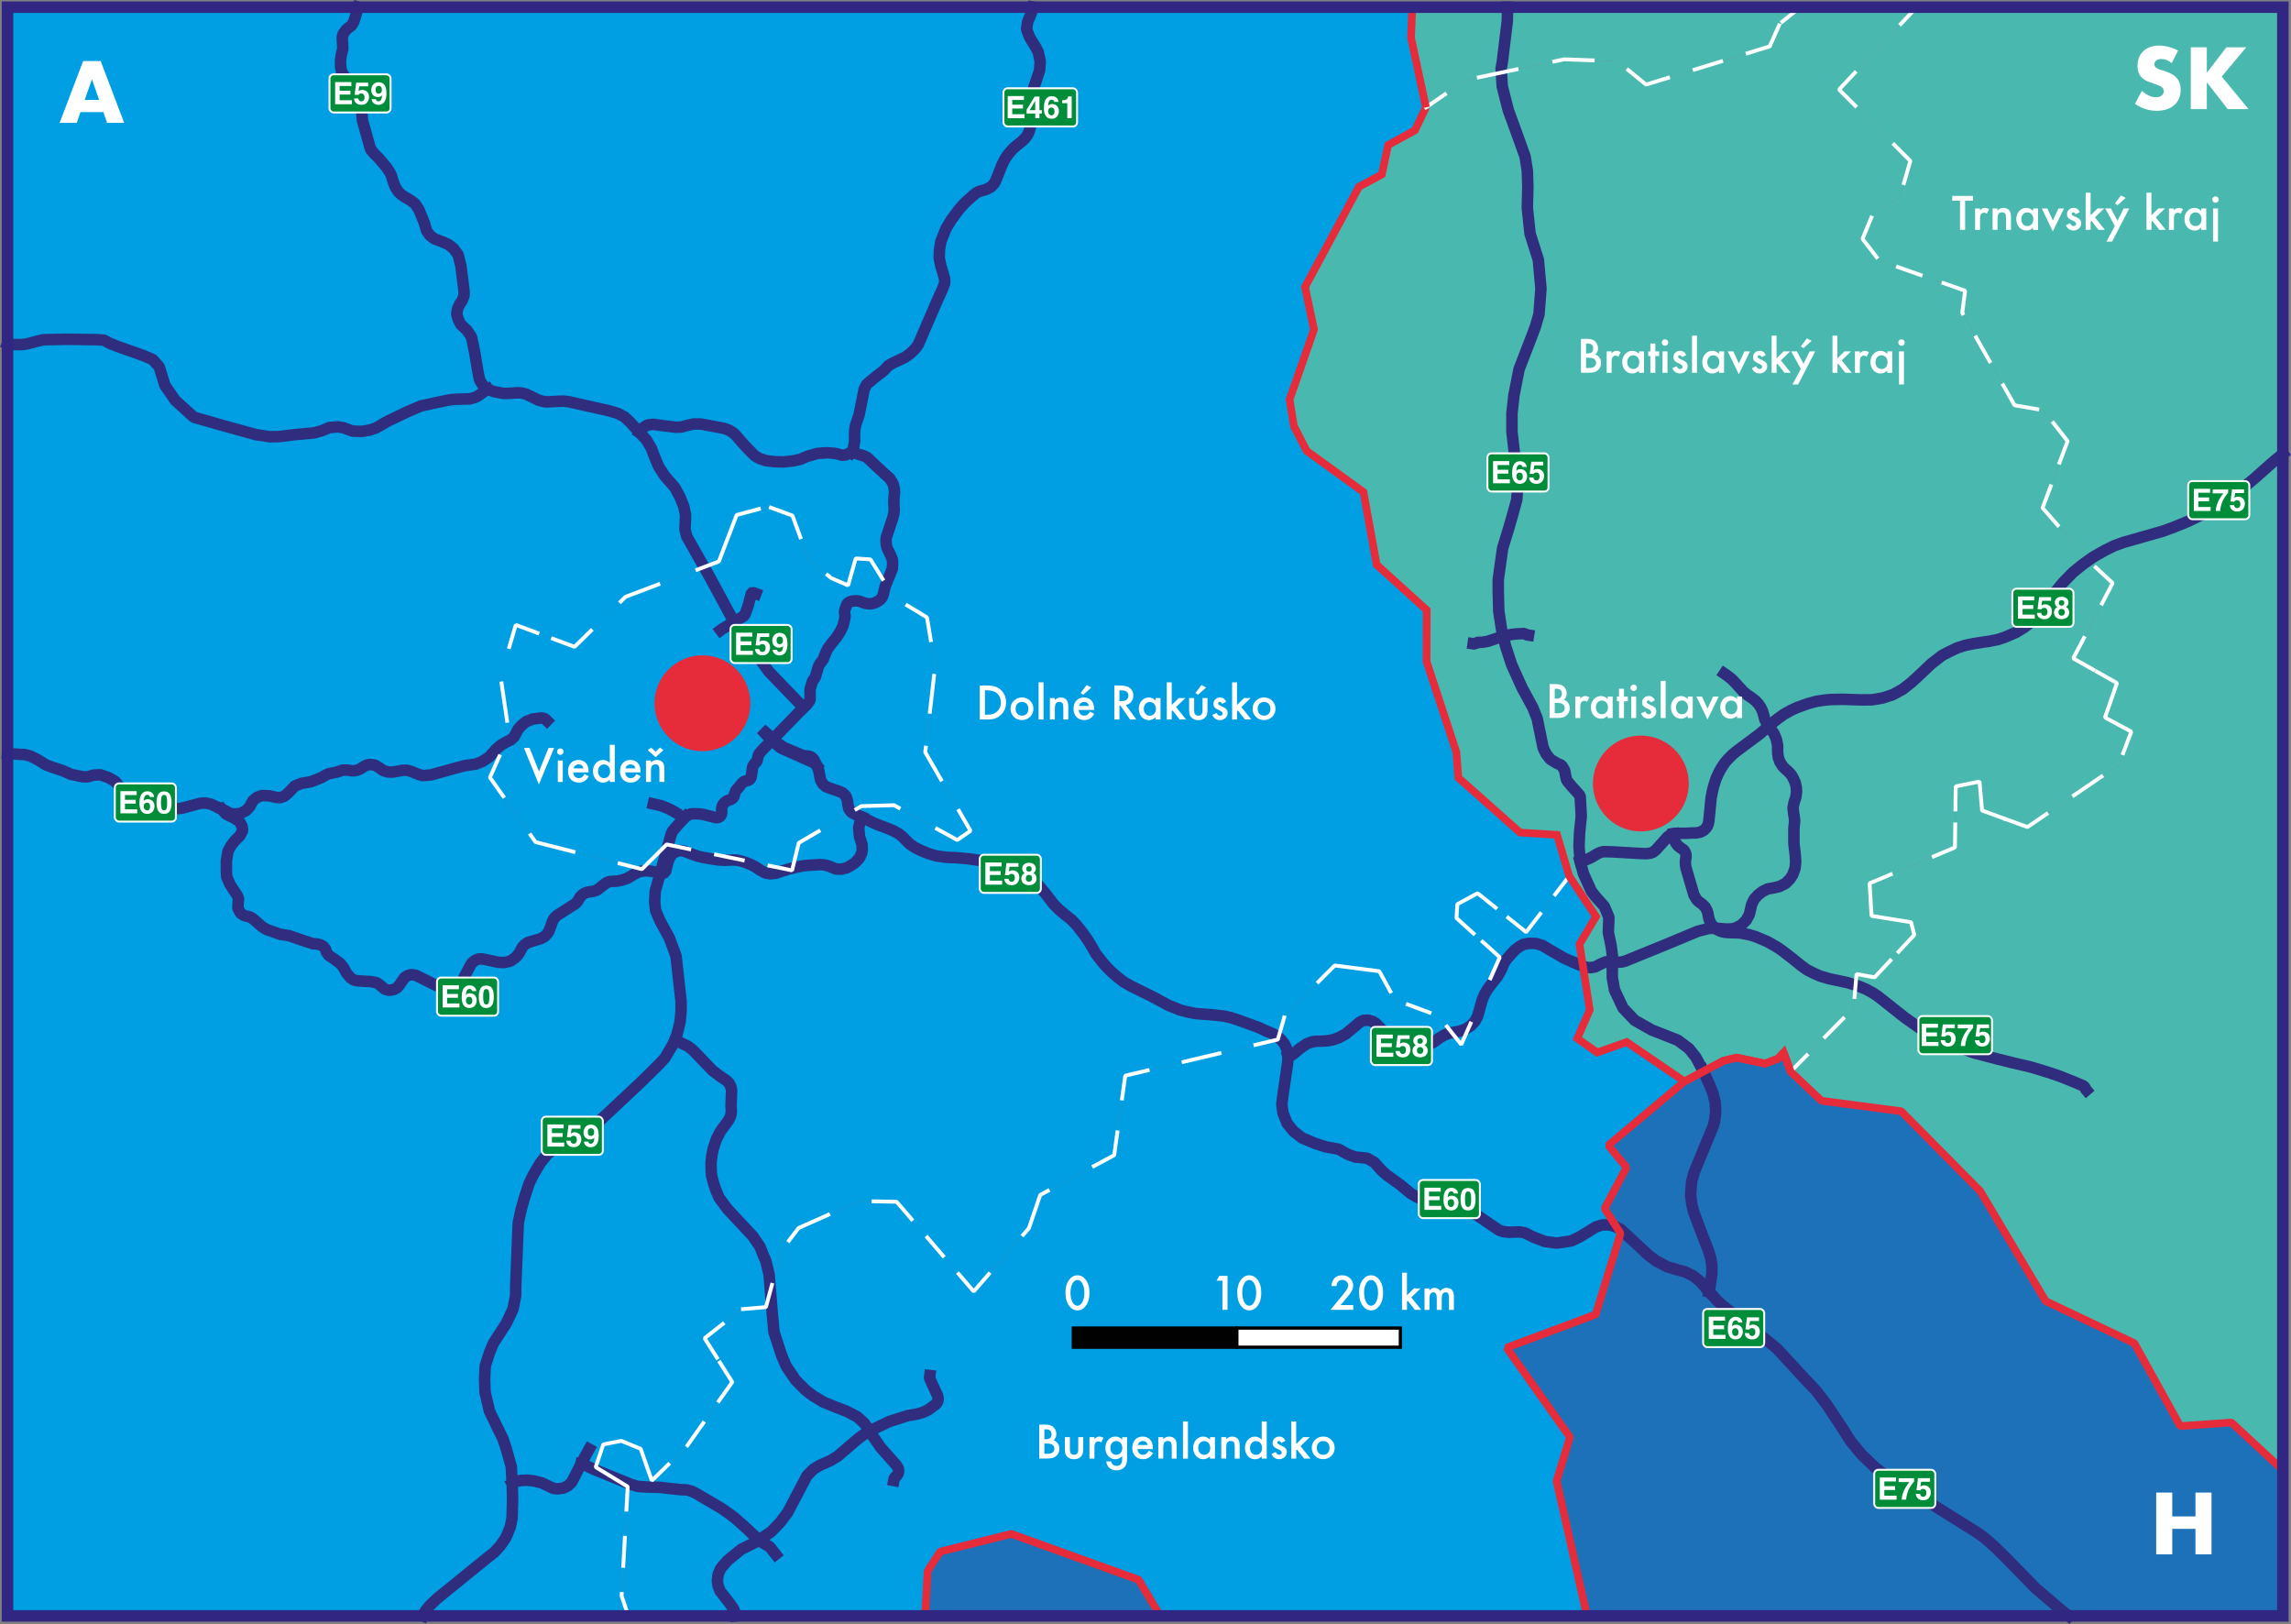 <?xml version="1.0" encoding="UTF-8"?>
<svg id="_Слой_2" data-name="Слой 2" xmlns="http://www.w3.org/2000/svg" viewBox="0 0 596.6 422.87">
  <rect x="0" y="0" width="596.6" height="422.87" fill="#808080" stroke="none"/>
  <defs>
    <style>
      .cls-1 {
        stroke-dasharray: 10.05 10.05;
      }

      .cls-1, .cls-2, .cls-3, .cls-4, .cls-5, .cls-6, .cls-7, .cls-8, .cls-9, .cls-10, .cls-11, .cls-12, .cls-13, .cls-14, .cls-15, .cls-16, .cls-17, .cls-18, .cls-19, ._Стиль_графики_2, .cls-20, .cls-21, .cls-22, .cls-23, .cls-24, .cls-25, .cls-26 {
        fill: none;
      }

      .cls-1, .cls-2, .cls-3, .cls-4, .cls-5, .cls-7, .cls-8, .cls-9, .cls-10, .cls-11, .cls-12, .cls-14, .cls-15, .cls-16, .cls-17, .cls-18, .cls-19, .cls-20, .cls-21, .cls-22, .cls-23, .cls-24, .cls-25, .cls-26 {
        stroke-linecap: square;
      }

      .cls-1, .cls-2, .cls-3, .cls-4, .cls-5, .cls-7, .cls-8, .cls-9, .cls-10, .cls-11, .cls-12, .cls-14, .cls-15, .cls-16, .cls-17, .cls-18, .cls-19, .cls-20, .cls-21, .cls-22, .cls-24, .cls-25, .cls-26 {
        stroke-linejoin: bevel;
      }

      .cls-1, .cls-2, .cls-3, .cls-4, .cls-5, .cls-8, .cls-9, .cls-10, .cls-11, .cls-12, .cls-13, .cls-14, .cls-15, .cls-16, .cls-18, .cls-19, .cls-20, .cls-21, .cls-22, .cls-24, .cls-25, .cls-26 {
        stroke: #fff;
      }

      .cls-2 {
        stroke-dasharray: 10.86 10.86;
      }

      .cls-3 {
        stroke-dasharray: 9.85 9.85;
      }

      .cls-4 {
        stroke-dasharray: 9.41 9.41;
      }

      .cls-5 {
        stroke-dasharray: 6.04 6.04;
      }

      .cls-27 {
        fill: #010101;
      }

      .cls-6 {
        stroke: #312783;
      }

      .cls-6, .cls-13, ._Стиль_графики_2 {
        stroke-miterlimit: 10;
      }

      .cls-6, .cls-17 {
        stroke-width: 3px;
      }

      .cls-7, ._Стиль_графики_2 {
        stroke: #e62b3b;
        stroke-width: 2px;
      }

      .cls-8 {
        stroke-dasharray: 7.16 7.16;
      }

      .cls-9 {
        stroke-dasharray: 12.56 12.56;
      }

      .cls-10 {
        stroke-dasharray: 6.73 6.73;
      }

      .cls-11 {
        stroke-dasharray: 9.61 9.61;
      }

      .cls-12 {
        stroke-width: 1.3px;
      }

      .cls-28 {
        fill: #008d39;
      }

      .cls-29 {
        fill: #1d71b8;
      }

      .cls-29, .cls-30, .cls-31 {
        fill-rule: evenodd;
      }

      .cls-13 {
        stroke-width: .5px;
      }

      .cls-32 {
        fill: #fff;
      }

      .cls-30 {
        fill: #009fe3;
      }

      .cls-14 {
        stroke-dasharray: 7.11 7.11;
      }

      .cls-15 {
        stroke-dasharray: 8.67 8.67;
      }

      .cls-16 {
        stroke-dasharray: 13.63 13.63;
      }

      .cls-17 {
        stroke: #302d7e;
      }

      .cls-18 {
        stroke-dasharray: 7.23 7.23;
      }

      .cls-19 {
        stroke-dasharray: 6.28 6.28;
      }

      .cls-20 {
        stroke-dasharray: 11.4 11.4;
      }

      .cls-21 {
        stroke-dasharray: 7.33 7.33;
      }

      .cls-33 {
        fill: #e62b3b;
      }

      .cls-31 {
        fill: #49b9af;
      }

      .cls-22 {
        stroke-dasharray: 7.09 7.09;
      }

      .cls-23 {
        stroke: #010101;
        stroke-miterlimit: 2;
        stroke-width: .85px;
      }

      .cls-24 {
        stroke-dasharray: 6.27 6.27;
      }

      .cls-26 {
        stroke-dasharray: 12.4 12.4;
      }
    </style>
  </defs>
  <g id="_Слой_1-2" data-name="Слой 1">
    <g>
      <path class="cls-30" d="M127.58,202.43l11.89,16.84,27.69,7.05,6.45-6.44,32.65,6.77,1.74-7.15,16.32-9.58,8.5-.25,16.45,9.07,3.46-2.39-11.78-20.47,2.57-22.38-2.11-12.72-8.58-5.2-6.14-9.91-3.84-.25-1.98,7.02-4.42-1.93-5.89-4.84-4.16-11.4-6.39-2.35-8.15,2.18-4.62,12.11-24.3,9.2-13.28,13.02-15.3-5.72-3.97,13.41,2.23,15.17-2.06,4.58-2.95,6.56ZM1.95,420.76V1.87h365.81l-.32,7.93,3.88,18.17-2.86,5.96-6.98,3.83-1.65,7.67-5.95,3.2-14.04,26.11,2.33,11.07-6.35,18.21,1.11,6.94,3.35,6.48,14.77,10.7,3.43,18.92,13.04,11.8-.04,13.38,7.76,23.65.5,6.63,16.09,14.29,9.62.6,3.17,10.73-11.21,14.6-12.65-10.13-5.27,2.85-.23,3.61,11.27,10.2-10.02,22.75-5.92-7.46-11.39-4.24-4.05-7.4-11.6-1.5-13,12.99-1.81,6.3-39.73,9.41-2.89,20.7-19.24,10.35-2.97,8.68-14.38,16.45-20.07-23.36-9.78-.17-15.73,7-4.56,5.97-3.96,14.64-6.35.54-9.62,7.55,7.2,11.41-10.16,14.36-1.87,2.64-8.92,8.66-2.91-8.27-5.04-2.07-4.67.93-1.99,5.91,8.35,5.08-1.59,28.45,1.75,5.21H1.95Z"/>
      <polygon class="cls-30" points="127.58 202.43 130.53 195.87 132.58 191.29 130.35 176.12 134.32 162.71 149.62 168.43 162.9 155.4 187.2 146.2 191.83 134.1 199.98 131.91 206.37 134.26 210.54 145.66 216.43 150.5 220.85 152.43 222.83 145.41 226.68 145.66 232.82 155.57 241.4 160.77 243.51 173.49 240.94 195.87 252.73 216.34 249.27 218.73 232.82 209.66 224.32 209.91 208 219.49 206.26 226.64 173.61 219.88 167.16 226.32 139.47 219.27 127.58 202.43"/>
      <polygon class="cls-30" points="438.65 281.6 418.81 298.23 423.55 304.01 417.85 314.69 422.01 321.15 415.53 342.27 392.34 350.93 408.83 374.23 405.35 385.63 413.11 420.09 412.81 420.76 343.95 420.76 343.83 420.43 343.52 420.76 302.13 420.76 296.5 411.35 263.36 399.41 244.83 404.03 241.56 409.05 240.97 419.78 239.47 420.76 163.62 420.76 161.87 415.55 163.46 387.1 155.12 382.02 157.11 376.11 161.78 375.18 166.83 377.25 169.74 385.53 178.66 376.87 180.53 374.23 190.69 359.87 183.49 348.46 193.1 340.9 199.45 340.36 203.42 325.72 207.97 319.75 223.7 312.75 233.48 312.92 253.56 336.28 267.93 319.83 270.9 311.14 290.15 300.8 293.03 280.09 332.76 270.68 334.57 264.39 347.58 251.4 359.18 252.9 363.23 260.3 374.62 264.54 380.53 272 390.55 249.25 379.28 239.05 379.51 235.44 384.78 232.59 397.43 242.72 408.64 228.12 415.61 238.66 411.32 245.86 413.99 262.96 410.75 270.41 415.95 274.06 423.61 271.34 438.65 281.6"/>
      <polygon class="cls-29" points="239.47 420.76 240.97 419.78 241.56 409.05 244.83 404.03 263.36 399.41 296.5 411.35 302.13 420.76 343.52 420.76 343.83 420.43 343.95 420.76 412.81 420.76 413.11 420.09 405.35 385.63 408.83 374.23 392.34 350.93 415.53 342.27 422.01 321.15 417.85 314.69 423.55 304.01 418.81 298.23 438.65 281.6 448.77 276.23 452.22 275.39 459.63 276.94 462.99 275.68 464.49 274.06 466.29 279.04 474.34 286.63 495.1 289.35 515.68 310.16 532.73 338.81 555.82 349.77 567.75 371.34 577.18 370.68 581.09 370.41 585.22 374.23 594.48 382.81 594.48 420.76 239.47 420.76"/>
      <polygon class="cls-31" points="438.65 281.6 423.61 271.34 415.95 274.06 410.75 270.41 413.99 262.96 411.32 245.86 415.61 238.66 408.64 228.12 405.47 217.39 395.85 216.79 379.76 202.51 379.26 195.87 371.49 172.23 371.53 158.85 358.49 147.04 355.06 128.12 340.29 117.43 336.94 110.95 335.83 104.01 342.18 85.8 339.85 74.73 353.89 48.63 359.84 45.42 361.49 37.76 368.47 33.93 371.33 27.97 381.68 20.84 407.37 15.44 421.18 15.95 428.65 22.03 460.84 12.08 463.47 6.16 468.81 1.87 499.12 1.87 478.91 23.31 497.48 41.92 494.7 51.44 487.81 55.47 485.02 62.2 489.35 67.81 511.74 75.7 510.99 81.48 524.62 105.53 532.12 106.83 538.43 114.86 531.91 132.25 543.93 146.05 550.16 151.83 539.89 171.43 551.28 177.86 548.16 186.82 555.02 190.51 552.99 195.87 551.74 199.14 527.97 215.35 516.15 211.04 515.49 203.51 509.29 204.77 509.09 220.66 486.86 230.01 487.37 238.49 497.65 240.13 498.51 243.44 488.16 254.49 483.46 253.63 482.69 262.5 466.29 279.04 464.49 274.06 462.99 275.68 459.63 276.94 452.22 275.39 448.77 276.23 438.65 281.6"/>
      <polyline class="cls-31" points="468.81 1.87 463.47 6.16 460.84 12.08 428.65 22.03 421.18 15.95 407.37 15.44 381.68 20.84 371.33 27.97 367.45 9.79 367.77 1.87 594.48 1.87 594.48 382.81 585.22 374.23 581.09 370.41 577.18 370.68 567.75 371.34 555.82 349.77 532.73 338.81 515.68 310.16 495.1 289.35 474.34 286.63 466.29 279.04 482.69 262.5 483.46 253.63 488.16 254.49 498.51 243.44 497.65 240.13 487.37 238.49 486.86 230.01 509.09 220.66 509.29 204.77 515.49 203.51 516.15 211.04 527.97 215.35 551.74 199.14 552.99 195.87 555.02 190.51 548.16 186.82 551.28 177.86 539.89 171.43 550.16 151.83 543.93 146.05 531.91 132.25 538.43 114.86 532.12 106.83 524.62 105.53 510.99 81.48 511.74 75.7 489.35 67.81 485.02 62.2 487.81 55.47 494.7 51.44 497.48 41.92 478.91 23.31 499.12 1.87 468.81 1.87"/>
      <polyline class="cls-17" points="443.41 278.6 441.59 275.25 439.83 273.05 436.89 270.85 430.14 268.2 425.73 265.71 422.65 262.48 420.44 257.78 419.86 254.55 419.86 248.67 419.56 246.32 418.83 242.8 418.97 238.83 417.8 236.04 415.45 233.4 414.42 232.08 412.37 227.53 411.48 224.29 411.19 220.33 411.34 216.81 411.78 212.55 411.63 209.76 411.49 207.26 410.9 206.53 409.26 204.73 408.23 203.49 407.95 203.05 407.73 202.12 407.45 200.6 406.66 199.29 405.37 198.71 403.76 197.74 402.7 196.42 402.09 195.25 401.82 194.57 400.3 187.11 399.14 184.22 396.39 179.15 393.64 173.07 392.04 168.14 391.03 163.94 390.3 159.16 390.16 153.95 390.16 150.91 391.3 142.74 392.94 137.41 393.96 133.83 394.98 130.14 395.29 125.84 394.78 121.65 393.73 112.47 393.73 107.6 394.24 102.94 395.59 96.11 398.39 88.86 399.84 85.03 400.77 81.82 401.28 75.12 400.6 67.65 398.45 60.86 397.73 54.13 397.87 48.76 397.73 44.41 397.15 40.78 394.97 34.69 392.79 28.74 391.2 22.5 390.91 17.85 391.2 16.26 392.52 5.47 392.6 1.87"/>
      <polyline class="cls-17" points="383.63 167.62 384.12 167.69 384.63 167.27 385.31 167.26 386.13 167.22 387.45 166.99 389.4 166.33 390.4 165.99 392.26 165.49 393.53 165.21 394.59 165.09 395.83 165.01 397.08 164.96 397.46 165.29 398.04 165.38"/>
      <polyline class="cls-17" points="410.52 250.88 413.01 251.86 414.15 251.97 415.4 251.77 416.68 251.09 418.19 250.43 420.64 250.56 422.19 250.51 423.09 250.31 433.2 246.2 442.11 242.49 443.86 242.05 444.74 241.79 446.71 241.68 449.53 241.91 450.72 241.89 451.78 241.72 453.48 240.85 454.75 239.59 455.35 238.49 455.57 238.02 456.13 235.58 456.77 234.18 457.76 233.08 458.97 232.13 460.37 231.45 461.69 231.23 463.36 230.85 464.95 230.05 466.16 228.84 466.86 227.73 467.44 226.13 467.62 224.54 467.5 222.65 467.15 219.59 467.15 217.79 467.15 215.81 467.35 213.71 467.22 212.59 467.09 211.82 467.02 211.2 466.93 210.37 467.19 208.98 467.66 207.55 467.84 206.18 467.76 204.92 467.5 203.81 466.99 202.68 466.47 201.76 465.74 200.95 464.84 200.17 464.17 199.44 463.49 198.38 463.08 197.21 462.94 196.12 462.91 195.1 462.92 194.16 462.58 192.51 462 191.09 461.48 190.33 460.77 189.39 459.6 187.43 459.33 186.37 458.97 185.13 458.47 184.13 457.91 183.3 457.13 182.46 456.21 181.75 455.2 181.07 454.06 180.17 453.09 179.12 451.82 177.72 450.96 176.84 450.08 176.15 449.41 175.65 449.04 175.4"/>
      <polyline class="cls-17" points="411.48 224.29 413.37 223.74 414.49 223.21 415.76 222.43 416.68 221.98 417.46 221.77 418.28 221.77 419.8 221.81 426.94 222.22 428.72 222.29 429.75 222.15 430.49 221.9 431.27 221.25 434.23 217.95 435.12 217.26 435.86 217.07 436.15 216.99 438.7 216.99 440.43 216.91 441.81 216.88 442.8 216.66 443.64 216.23 444.25 215.64 444.62 215.13 444.89 214.39 445.02 213.66 445.4 209.71 445.58 207.82 445.95 205.94 446.26 204.69 446.89 202.71 447.62 201.11 448.29 199.9 449.2 198.56 449.84 197.82 451.12 196.51 452.35 195.5 455.68 193.03 458.24 191.12 461.23 188.49 462.95 187.14 464.58 185.97 466.47 184.92 468 184.22 470.83 183.2 473.06 182.61 475.09 182.3 476.58 182.16 479.8 182.09 484.51 182.24 487.5 182.22 490.31 181.74 492.91 180.88 495.5 179.46 497.55 177.86 498.79 176.75 502.95 172.83 505.72 170.68 507.59 169.7 509.73 168.69 511.83 168.03 513.93 167.6 516.25 167.23 518.02 166.98 520.26 166.53 521.99 165.96 524.95 164.69 527.04 163.42 528.97 161.94 530.13 160.82 532.7 157.83 534.82 154.63 537.2 151.73 539.8 149.06 542.52 146.86 545.16 145 548.17 143.29 550.59 142.1 552.93 141.25 563.23 138.31 566.15 137.24 569.76 135.77 573.59 133.91 576.19 132.48 578.16 131.27 582.88 128.01 586.95 124.7 591.52 120.64 594.48 118.18"/>
      <polyline class="cls-17" points="435.86 217.07 436.03 218.46 436.29 219.34 436.86 220.12 437.13 220.37 437.81 220.88 438.51 221.35 438.99 222.23 439.08 223 438.9 224.16 438.91 225.1 439.05 225.99 441.12 233.05 441.85 234.27 442.4 234.8 443.27 235.42 444.04 236.19 444.52 237.09 444.74 237.74 444.99 239.13 445.4 240.23 445.98 241.07 447.14 242.06 448.15 242.53 449.2 242.76 450.3 242.84 451.85 242.88 453.1 242.94 454.4 243.17 455.5 243.39 457.1 243.87 458.51 244.45 460.23 245.18 461.85 246.1 463.11 246.85 464.21 247.63 466.46 249.35 468.87 251.3 470.53 252.51 472.25 253.39 473.99 254.16 476.31 254.85 479.17 255.45 481.37 255.94 483.66 256.65 485.86 257.54 487.8 258.6 489.09 259.46 492.63 262.28 496.02 264.96 499.78 267.61 504.69 270.37 509.16 272.36 513.86 274.09 520.1 275.74 523.94 276.69 529.06 277.9 533.34 279.21 536.34 280.22 540.02 281.69 542.64 282.8 543.01 283.31 543.08 283.57 543.32 283.85"/>
      <polyline class="cls-17" points="410.52 250.88 407.46 249.57 403.81 247.47 401.68 246.19 399.95 245.67 398.25 245.63 396.73 245.91 395.58 246.55 394.55 247.34 393.64 248.27 392.31 249.8 391.85 250.48 391.56 251.05 390.95 252.51 389.97 254.24 388.65 255.88 387.48 257.44 386.71 258.67 386.18 259.83 385.89 260.65 384.84 264.49 384.16 265.83 383.09 267.02 381.66 267.95 380 268.54 377.79 268.94 377.32 269.07 376.1 269.53 374.96 270.2 373.92 270.95 373.08 271.5 371.96 272.01 370.81 272.38 368.16 272.7 365.98 272.4 364.2 271.68 362.3 270.54 361.16 269.43 358.27 266.48 357.45 265.96 356.32 265.64 355.06 265.7 354.07 266.19 352.46 267.56 350.38 269.27 348.69 270.18 347.13 270.74 345.7 271.01 344.06 271.11 343.02 271.11 341.71 271.27 340.25 271.81 338.41 273.1 336.82 274.45 336.27 274.83 335.43 275.09"/>
      <polyline class="cls-17" points="443.42 278.6 445.18 282.44 446.08 284.73 446.67 287.19 446.78 289.66 446.5 291.85 446.19 293.1 441.22 305.15 440.53 307.63 440.25 311.19 440.59 313.64 441.09 315.7 443.48 322.02 444.85 325.52 445.46 327.45 445.78 329.32 445.8 331.47 445.3 335.11 445.08 336.36"/>
      <polyline class="cls-17" points="445.08 336.36 442.75 333.69 440.97 332.25 438.74 331.15 436.88 330.67 434.08 329.82 431.26 328.32 429.37 326.91 422.8 320.81 422.02 320.1 420.51 319.32 419.05 318.95 417.22 318.95 415.51 319.52 413.52 320.76 411.26 322.13 409.14 323.13 405.39 323.69 402.32 323.28 399.34 322.13 397.06 321.01 395.76 320.77 392.9 320.86 391.51 320.71 390.36 320.33 383.91 315.95 381.81 314.87 378.99 313.92 374.76 313 372.56 312.51 369.2 311.82 367.43 310.81 364.69 308.54 361.07 305.93 359.63 304.62 357.91 302.68 356.01 301.59 354.12 301.38 352.94 301.29 351 300.58 348.56 299.23 345.15 298.6 342.35 297.69 339.01 296.27 336.84 294.56 335.17 292.51 334.09 289.76 333.8 287.46 334.09 285.17 335.32 276.78 335.43 275.09 335.29 273.99 334.97 272.89 334.57 271.98 333.82 270.98 332.91 270.07 331.54 269.21 329.56 268.39 327.77 267.55 322.79 265.73 320.39 264.94 318.6 264.57 315.96 264.27 311.29 263.91 309.04 263.45 307.25 262.97 304.31 261.78 300.18 259.57 294.46 256.74 292.51 255.61 290.82 254.28 289.33 252.97 288 251.6 287.25 250.76 285.38 248.36 284.04 246.05 283.19 244.67 281.99 242.97 280.36 240.89 279.05 239.52 277.68 238.45 275.84 236.91 274.39 235.46 273.24 233.96 272.25 232.66 270.54 230.62 268.25 228.46 265.53 226.96 262.91 226.08 261.76 225.75 257.2 224.43 254.64 223.96 252.14 223.61 249.04 223.34 246.51 223.24 243.83 222.87 241.87 222.3 239.96 221.53 238.23 220.69 236.91 219.77 236.64 219.52 235.03 217.89 234.05 217.1 232.55 216.28 230.12 215.3 229.03 214.93 227.47 214.27 226.01 213.55 224.47 212.76 223.14 212.25 221.76 211.56 221.07 210.66 220.78 209.47 220.68 208.51 220.29 207.3 219.44 206.45 218.12 205.9 216.62 205.42 215.09 204.85 214.22 204.07 213.66 203.03 213.23 200.7 212.69 199.35 212.64 199.22 211.92 197.78 211.26 197.11 210.65 196.91 209.03 196.72 204.19 194.67 202.98 193.87 202.52 193.55 200.66 191.85 199.45 190.78"/>
      <polyline class="cls-17" points="199.22 190.96 200.46 192.28 203.12 194.61 203.55 194.86 211.85 198.56 212.33 198.91 212.69 199.35"/>
      <polyline class="cls-17" points="224.47 212.76 223.93 214.13 223.61 215.57 223.82 217.8 224.51 220 224.54 221.46 224.35 222.26 223.81 223.42 222.67 224.65 221.53 225.4 220.51 225.97 219.07 226.33 217.63 226.27 216.1 225.61 214.77 225.22 213.54 225.13 211.05 225.28 209.25 225.43 207.57 225.76 205.18 226.35 203.42 226.91 201.99 227.39 200.65 227.53 199.26 227.29 197.86 226.5 196.67 225.69 195.47 225.1 194.28 224.61 193.16 224.26 191.88 223.96 190.69 223.93 188.7 224.02 187.22 223.94 185.66 223.71 183.12 223.27 181.68 222.94 179.52 222.16 178.18 221.63 177.34 221.48 176.66 221.57 175.6 221.96 174.94 222.48 174.4 223.28 173.94 224.44 173.68 225.48 173.35 226.8 173.25 227.16 172.64 227.42 171.82 227.38"/>
      <polyline class="cls-17" points="171.82 227.38 171.03 227.11 170.04 226.95 169.34 226.83 168.1 226.72 166.55 226.94 165.08 227.68 163.4 228.69 162.06 229.15 160.68 229.43 158.74 229.54 157.82 229.92 156.57 230.88 155.89 231.45 155.44 231.77 154.67 232.06 153.81 232.18 152.94 232.32 152.09 232.66 151.49 233.13 151.1 233.53 150.38 234.74 149.81 235.34 148.86 235.93 148.46 236.19 144.96 238.43 144.31 239.11 143.9 239.86 143.38 241.33 142.91 242.54 142.46 243.18 141.81 243.88 140.73 244.44 138.87 245 137.53 245.39 136.63 245.98 136.06 246.61 135.62 247.4 135.19 248.22 134.57 248.98 134.18 249.37 132.87 250.28 131.25 250.64 129.77 250.57 127.78 250.14 126.28 249.83 125.36 249.67 124.71 249.68 123.67 250.09 122.91 250.73 122.54 251.28 120.91 254.39 120.43 255.31 119.83 256.13 119.19 256.76 118.46 257.18 117.82 257.41 116.83 257.59 115.51 257.45 114.72 257.16 111.63 255.61 108.19 253.92 107.06 253.77 106.18 254.02 105.34 254.56 104.64 255.56 103.94 256.61 103.31 257.28 102.42 257.69 101.26 257.87 100.18 257.56 98.91 256.45 98.02 255.87 96.65 255.6 93.29 255.41 92.29 255.26 91.29 254.62 90.23 253.37 89.43 251.9 88.57 250.85 86.94 249.66 85.6 248.76 85.03 247.97 84.76 247.1 84.1 246.34 83.28 245.98 82.47 245.79 81.38 245.71 78.02 244.59 75.27 243.64 74.45 243.5 72.98 243.28 69.34 242 68.06 241.16 66.13 239.45 65.48 238.97 64.94 238.73 63.51 238.37 62.6 237.74 61.94 236.45 61.99 235.47 62.11 234.02 61.84 233.27 59.91 230.32 59.04 228.35 58.96 226.94 58.96 224.14 59.37 221.64 60.19 220.17 61.09 218.99 62.48 217.6 63.21 216.21 63.01 215.07 62.39 213.96 61.09 213.06 59.9 212.49 58.86 211.99 57.84 210.77"/>
      <polyline class="cls-17" points="57.84 210.77 59.83 211.75 60.83 211.97 62.51 211.86 64.17 211 65.06 210 65.83 208.52 66.89 207.63 68.2 207.15 70.12 207.23 72.09 207.66 73.03 207.69 74.12 207.29 75.29 206.23 76.77 204.69 78.4 204 81.03 203.54 83.77 202.44 84.67 201.92 85.51 201.49 87.72 201.05 89.31 200.5 90.46 200.53 91.67 200.7 92.56 200.67 93.68 200.29 94.71 199.63 95.5 199.23 96.36 199.06 97.6 199.21 98.68 199.86 99.76 200.64 101.02 201.01 102.2 201.04 104.97 200.57 105.99 200.57 107.08 200.86 108.81 201.58 110.08 201.96 112.21 201.78 120.41 199.52 121.41 199.31 123.89 198.96 125.65 198.26 127.4 197.09 129.24 195.04 130.41 194.04 131.73 193.26 133.02 192.64 133.89 191.85 134.95 189.82 135.98 188.74 137.02 187.9 138.74 187.22 140.07 187.05 140.7 186.97 141.44 186.98 141.95 187.19 142.43 187.66"/>
      <polyline class="cls-17" points="178.58 212.58 176.43 214.92 175.15 216.4 174.8 217.15 170.64 232.03 170.48 234.79 170.72 237.07 171.86 239.75 174.3 244.23 175.27 246.84 176.05 248.93 177.36 260.76 177.36 263.25 177.1 266.12 176.18 269.78 175.72 270.87 175.47 271.56 173.15 275.48 171.51 277.24 166.69 281.98 155.43 292.54 153.69 293.44 149.03 295.74 145.72 297.93 142.58 300.51 140.67 302.87 138.82 306.02 137.75 308.26 136.49 312.15 135.73 314.88 134.97 318.37 134.29 334.99 134.28 337.39 133.58 340.9 131.85 344.57 128.48 349.77 127.51 352.09 126.36 355.7 126.2 359.04 126.31 362.48 127.46 367.46 131.01 374.74 131.76 376.99 133.15 381.9 133.3 384.88 133.39 386.29 133.48 390.5 133.35 395.29 132.9 397.55 132.19 399.33 131.67 400.47 130.26 402.53 128.75 404.17 126.68 405.81 124.77 407.35 113.75 416.31 111.72 418.25 110.72 419.56 110.21 420.64 110.16 420.76"/>
      <polyline class="cls-17" points="175.72 270.87 177.64 271.71 179.04 272.37 180.03 273.1 180.64 273.64 185.51 278.72 187.68 280.36 189.02 281.23 189.8 281.94 190.27 282.83 190.52 283.83 190.37 287.9 190.46 289.41 190.28 290.57 189.72 291.72 187.6 294.6 186.55 296.64 185.75 299.04 185.38 300.79 185.17 302.86 185.2 304.68 185.31 306.17 185.86 308.21 186.33 309.7 187.29 311.92 189.51 314.9 196.01 321.85 197.88 324.58 198.73 326.74 199.44 328.36 200.29 331.91 201.04 341.25 201.55 346.84 203.55 352.95 204.75 355.75 207.2 359.38 209.79 361.97 211.77 363.49 214.41 365.07 217.21 366.24 220.51 367.51 223.25 368.93 225.13 370.66 227.51 374.26 229.31 376.88 232.29 380.25 233.55 381.66 234 382.58 233.95 383.59 233.47 384.32 232.89 384.83 232.76 385.5"/>
      <polyline class="cls-17" points="170.14 209.33 172.21 209.8 173.82 210.45 175.13 211.08 176.55 211.94 176.97 212.33 177.38 212.71 178.2 212.82 178.58 212.58 179.22 212.21 180.03 211.91 181.04 211.89 182.31 211.95 183.18 212.08 186.43 212.91 186.95 212.89 187.45 212.67 187.75 212.3 187.95 211.78 187.94 211.17 187.94 210.4 188.12 209.76 188.45 209.24 188.72 208.96 189.31 208.53 190.1 208.26 190.67 207.96 191.09 207.53 191.28 206.78 191.66 205.79 192.24 205.19 192.97 204.23 193.6 203.57 194.32 203.32 195.01 203.13 195.36 202.84 195.62 202.34 196.02 199.56 196.49 198.83 196.93 198.45 197.13 198.11 197.44 196.84 197.63 196.35 198.18 195.65 209.25 184.25 210.42 183.06 210.78 182.58 210.96 182.09 210.96 181.58 210.95 180.95 210.95 179.83 210.96 179.43 211.11 178.93 211.57 177.44 211.72 177.13 212.11 176.65 212.38 176.12 213.13 173.55 213.5 172.85 213.57 172.77 214.32 171.78 214.92 170.26 215.51 168.97 216.46 167.66 217.86 165.93 218.76 164.54 219.52 163 219.88 161.56 220.07 160.54 219.92 159.32 220.03 158.76 220.47 157.51 220.76 157.04 221.23 156.75 221.73 156.56 222.4 156.46 223.1 156.46 223.78 156.54 224.36 156.73 224.96 156.99 225.41 157.1 226.43 157.25 227.15 157.16 227.94 156.92 228.68 156.53 229.24 156.12 229.55 155.76 229.85 155.25 230.07 154.55 230.51 152.66 231.72 149.72 232.37 148.08 232.45 146.84 232.39 145.71 231.85 144.43 230.98 142.63 230.79 141.68 230.73 140.95 230.78 139.98 232.49 134.86 232.76 133.73 232.86 132.76 232.76 130.98 232.83 129.23 232.95 128.28 232.87 127.17 232.59 126.07 232.36 125.61 231.66 124.52 230.48 123.5 225.74 119.07 224.72 118.62 223.69 118.34 222.49 117.88 221.72 117.85 221.02 118.07 220.23 118.47 219.33 118.55 217.96 118.16 217.31 118.05 215.36 117.89 212.91 118.06 210.27 118.81 208.47 119.59 206.48 120.01 204.07 120.28 201.62 120.21 199.46 119.95 197.77 119.38 196.55 118.68 194.76 116.88 193.18 115.15 191.53 113.23 190.86 112.64 189.81 112 188.44 111.52 182.55 110.42 180.61 110.4 180.27 110.47 178.97 110.77 177.46 111.18 176.07 111.25 172.63 110.84 170.21 110.49 168.69 110.65 167.5 111.34 166.91 112.14 166.57 112.67"/>
      <polyline class="cls-17" points="209.25 184.25 200.24 174.9 193.68 165.92 191.17 161.99 185.03 150.64 178.79 139.59 178.37 137.73 178.48 135.71 178.52 134.01 178.06 131.87 177.06 129.4 175.73 126.93 174.29 125.28 173.09 123.91 171.52 121.48 170.28 118.5 169.62 116.73 168.36 114.59 166.76 112.85 166.57 112.67 163.82 109.66 162.52 108.51 160.92 107.66 158.65 106.98 148.05 104.59 146.66 104.44 142.22 104.65 141.37 104.5 140.18 104.18 137.02 102.63 135.81 102.32 134.7 102.27 133.07 102.39 131.16 102.45 128.63 101.97 127.06 101.37 125.71 100.28 124.89 98.94 124.57 97.42 124.05 94.39 123.62 91.77 122.78 87.75 121.59 85.98 119.99 84.5 119.37 83.27 118.92 81.75 119.17 80.39 119.7 79.2 120.36 78.26 120.85 76.94 120.85 75.88 120.03 69.26 119.3 66.35 118.11 64.71 116.72 63.63 114.94 62.86 113.19 62.23 111.9 61.25 111.1 60.1 110.47 57.97 109.11 54.63 108.17 53.14 106.99 52.22 105.41 51.29 104.43 50.62 103.72 49.93 102.93 48.7 102.31 47.05 101.87 45.55 101.5 44.88 100.66 43.58 98.71 41.27 97.38 39.93 96.57 38.95 96.41 38.57 94.39 31.35 94.04 27.47 93.75 24.32 93.4 23.12 92.92 22.37 92.2 21.72 91.34 21.09 90.3 20.43 89.67 19.81 88.99 18.72 88.71 17.58 88.66 15.85 88.88 14.27 89.26 12.75 89.23 11.58 89.14 10.41 89.14 9.6 89.39 8.77 90.22 7.65 91.54 6.65 92.11 5.7 92.31 5.12 93.28 1.87"/>
      <polyline class="cls-17" points="127.06 101.37 126.1 101.92 125.16 102.62 124.29 103.2 123.5 103.55 122.34 103.86 118.64 103.97 117.36 104.07 116.06 104.32 113.43 104.87 109.59 105.71 106.03 107.24 100.95 109.68 97.93 111.42 96.34 111.96 94.27 112.33 91.79 112.26 89.45 111.39 88.03 111.15 85.82 111.31 83.7 112.19 81.77 112.72 76.88 113.16 72.72 113.68 70.19 113.72 66.58 113.16 58.29 110.87 50.49 108.64 45.62 104.23 42.95 100.35 41.44 95.48 39.76 93.62 37.33 92.58 30.55 90.18 28.59 89.4 27.06 88.58 25.53 88.45 17.26 88.34 11.32 88.46 9.45 88.9 6.96 89.57 5.71 89.72 3.38 89.72 2.19 89.55 1.95 89.46"/>
      <polyline class="cls-17" points="187.66 164.09 188.1 163.76 189.29 163.05 192.14 161.34 193.72 160.37 194.06 159.87 194.77 157.88 195.72 154.38 195.95 154.26 196.82 154.58"/>
      <polyline class="cls-17" points="221.72 117.85 221.9 117.64 222.08 117.16 222.31 116.35 222.56 114.78 222.54 112.9 222.65 111.49 222.85 110.56 223.72 108.02 225.06 101.28 225.7 100.07 227.68 98.41 230.21 96.43 231.32 95.23 232.41 94.57 235.65 93.05 237.07 92.04 238.41 90.71 239.14 89.68 244.11 78.18 245.38 75.4 246 73.71 245.99 72.57 245.64 71.33 245.01 69.29 244.58 67.18 244.64 65.11 245.01 62.84 246.38 59.45 247.76 57.18 249.82 54.42 251.2 52.89 252.99 51.26 254.19 50.25 254.87 49.9 255.32 49.75 256.75 49.34 258.05 48.69 259 47.67 259.5 46.56 260.84 43.15 261.65 41.46 262.61 40.08 263.84 38.66 264.78 37.87 266.27 36.66 267.07 35.87 267.64 35 268.02 34.18 268.3 33.19 268.37 32.78 268.34 30.39 268.2 27.13 268.36 25.31 270.05 20.35 270.71 18.4 270.89 16.01 270.39 13.61 269.68 12.23 268.17 9.8 267.33 7.63 267.61 5.65 268.21 4.29 268.9 2.56 269.04 1.87"/>
      <polyline class="cls-17" points="445.08 336.36 447.16 338.66 448.67 340 459.42 348.45 462.76 351.18 469.6 358.62 472.93 362.12 475.92 366.06 479.39 371.29 481.96 375.33 484.86 378.82 488.18 382.02 490.01 383.41 505.15 392.98 514.68 398.94 516.69 400.36 519.32 402.64 522.67 405.95 530.06 413.52 536.12 418.71 538.69 420.76"/>
      <polyline class="cls-17" points="57.84 210.77 56.48 210.1 54.95 209.41 53.55 209.1 52.16 209.16 50.83 209.51 47.5 210.42 43.24 210.89 39.6 211.27 36.41 211.31 34.73 210.64 33.57 209.63 32.53 207.89 30.94 204.6 29.98 203.46 28.2 202.47 26.13 201.74 24.46 201.82 22.84 202.27 21.6 202.27 18.51 201.64 16.25 200.64 13.42 199.71 11.92 199.14 9.69 197.74 7.92 196.88 6.52 196.48 4.76 196.41 1.95 196.22"/>
      <polyline class="cls-17" points="242.14 358.18 242.06 358.86 244.21 363.55 244.31 364.35 244.13 365.07 243.76 365.6 241.75 367.09 240.44 367.73 238.66 368.24 236.32 368.63 231.57 370.15 227.68 372.02 225.6 373.07 223.76 374.37 218.13 379.18 216.24 380.33 213.52 381.54 211.84 382.55 210.15 384.26 207.52 389.25 205.11 393.84 203.16 396.42 200.81 398.85 196.98 401.46 194.32 402.78 193.03 403.43 189.49 406.31 187.68 408.38 187.01 409.95 186.81 411.62 187.01 412.99 187.53 414.3 189.91 417.35 191.01 418.88 191.51 420.26 191.57 420.76"/>
      <polyline class="cls-17" points="133.39 386.29 134.26 385.78 135.72 385.48 137.28 385.42 139.1 385.63 141.08 386.12 142.85 386.96 144.1 387.56 145.13 387.68 146.62 387.51 147.89 386.9 148.84 385.99 149.72 384.32 151.33 381.13 153.41 377.34"/>
      <polyline class="cls-17" points="151.33 381.13 152.13 381.26 153.01 381.82 154.38 382.47 158.46 384.15 164.37 386.54 166.07 387.05 168.52 387.21 171.79 387.29 174.24 387.57 176.97 387.87 178.83 387.95 180.15 388.32 181.12 388.78 187.88 392.75 190.06 394.28 191.46 395.35 194.27 397.85 197.64 401.02 198.22 401.5 199.22 402.06 200.47 402.8 201.99 404.74"/>
      <g>
        <polyline class="cls-25" points="131.04 207.33 127.58 202.43 130.04 196.96"/>
        <polyline class="cls-3" points="132.05 187.7 130.35 176.12 131.22 173.18"/>
        <polyline class="cls-25" points="132.62 168.46 134.32 162.71 139.94 164.81"/>
        <polyline class="cls-25" points="144 166.33 149.62 168.43 153.9 164.23"/>
        <polyline class="cls-2" points="161.66 156.62 162.9 155.4 176.51 150.25"/>
        <polyline class="cls-25" points="181.59 148.33 187.2 146.2 189.34 140.6"/>
        <polyline class="cls-25" points="189.69 139.7 191.83 134.1 197.62 132.54"/>
        <polyline class="cls-25" points="200.74 132.19 206.37 134.26 208.43 139.9"/>
        <polyline class="cls-25" points="215.52 149.75 216.43 150.5 220.85 152.43 222.83 145.41 226.68 145.66 229.84 150.76"/>
        <polyline class="cls-25" points="236.27 157.66 241.4 160.77 242.38 166.69"/>
        <polyline class="cls-4" points="243.23 175.99 240.94 195.87 247.39 207.07"/>
        <polyline class="cls-25" points="249.73 211.14 252.73 216.34 249.27 218.73 244.02 215.84"/>
        <polyline class="cls-20" points="234.03 210.33 232.82 209.66 224.32 209.91 218.09 213.57"/>
        <polyline class="cls-25" points="213.18 216.45 208 219.49 206.26 226.64 200.38 225.43"/>
        <line class="cls-14" x1="193.42" y1="223.98" x2="182.97" y2="221.82"/>
        <polyline class="cls-25" points="179.49 221.1 173.61 219.88 167.16 226.32 161.35 224.84"/>
        <polyline class="cls-26" points="149.34 221.78 139.47 219.27 134.62 212.4"/>
      </g>
      <polyline class="cls-12" points="438.65 281.6 418.81 298.23 423.55 304.01 417.85 314.69 422.01 321.15 415.53 342.27 392.34 350.93 408.83 374.23 405.35 385.63 413.11 420.09 412.81 420.76"/>
      <g>
        <polyline class="cls-25" points="163.62 420.76 161.87 415.55 161.9 415.04"/>
        <line class="cls-21" x1="162.31" y1="407.73" x2="162.92" y2="396.75"/>
        <polyline class="cls-25" points="163.13 393.09 163.46 387.1 155.12 382.02 157.11 376.11 161.78 375.18 166.83 377.25 169.74 385.53 174.04 381.35"/>
        <polyline class="cls-22" points="179.04 376.34 180.53 374.23 185.18 367.66"/>
        <polyline class="cls-25" points="187.22 364.77 190.69 359.87 187.48 354.79"/>
        <polyline class="cls-25" points="186.69 353.53 183.49 348.46 188.21 344.75"/>
        <polyline class="cls-25" points="193.47 340.87 199.45 340.36 201.02 334.57"/>
        <polyline class="cls-9" points="205.47 323.03 207.97 319.75 221.42 313.77"/>
        <polyline class="cls-25" points="227.49 312.82 233.48 312.92 237.4 317.47"/>
        <line class="cls-24" x1="241.48" y1="322.23" x2="247.6" y2="329.35"/>
        <polyline class="cls-25" points="249.65 331.73 253.56 336.28 257.5 331.76"/>
        <polyline class="cls-16" points="266.47 321.5 267.93 319.83 270.9 311.14 278.86 306.86"/>
        <polyline class="cls-25" points="284.86 303.64 290.15 300.8 290.97 294.85"/>
        <polyline class="cls-25" points="292.2 286.03 293.03 280.09 298.87 278.71"/>
        <line class="cls-11" x1="308.22" y1="276.49" x2="322.25" y2="273.17"/>
        <polyline class="cls-25" points="326.92 272.07 332.76 270.68 334.42 264.92"/>
        <polyline class="cls-25" points="343.33 255.64 347.58 251.4 359.18 252.9 362.06 258.16"/>
        <polyline class="cls-5" points="366.6 261.56 374.62 264.54 374.93 264.94"/>
        <polyline class="cls-25" points="376.8 267.3 380.53 272 382.95 266.51"/>
        <polyline class="cls-25" points="388.13 254.74 390.55 249.25 386.1 245.23"/>
        <polyline class="cls-25" points="383.73 243.08 379.28 239.05 379.51 235.44 384.78 232.59 389.47 236.34"/>
        <polyline class="cls-25" points="392.75 238.97 397.43 242.72 401.09 237.96"/>
        <line class="cls-25" x1="404.99" y1="232.88" x2="408.64" y2="228.12"/>
      </g>
      <polyline class="cls-12" points="296.5 411.35 263.36 399.41 244.83 404.03 241.56 409.05 240.97 419.78 239.47 420.76"/>
      <polyline class="_Стиль_графики_2" points="466.29 279.04 464.49 274.06 462.99 275.68 459.63 276.94 452.22 275.39 448.77 276.23 438.65 281.6 423.61 271.34 415.95 274.06 410.75 270.41 413.99 262.96 411.32 245.86 415.61 238.66 408.64 228.12 405.47 217.39 395.85 216.79 379.76 202.51 379.26 195.87 371.49 172.23 371.53 158.85 358.49 147.04 355.06 128.12 340.29 117.43 336.94 110.95 335.83 104.01 342.18 85.8 339.85 74.73 353.89 48.63 359.84 45.42 361.49 37.76 368.47 33.93 371.33 27.97"/>
      <g>
        <line class="cls-25" x1="499.12" y1="1.87" x2="495" y2="6.23"/>
        <polyline class="cls-25" points="483.03 18.94 478.91 23.31 483.15 27.56"/>
        <polyline class="cls-25" points="493.25 37.67 497.48 41.92 495.8 47.68"/>
        <polyline class="cls-25" points="487.32 56.66 485.02 62.2 488.69 66.95"/>
        <line class="cls-19" x1="494.24" y1="69.54" x2="503.12" y2="72.66"/>
        <polyline class="cls-25" points="506.08 73.7 511.74 75.7 510.99 81.48 511.07 81.62"/>
        <line class="cls-8" x1="514.6" y1="87.85" x2="519.9" y2="97.2"/>
        <polyline class="cls-25" points="521.66 100.31 524.62 105.53 530.53 106.55"/>
        <polyline class="cls-25" points="534.72 110.14 538.43 114.86 536.32 120.47"/>
        <polyline class="cls-25" points="534.02 126.63 531.91 132.25 535.86 136.77"/>
        <polyline class="cls-25" points="545.76 147.75 550.16 151.83 547.38 157.15"/>
        <polyline class="cls-25" points="542.68 166.12 539.89 171.43 545.12 174.38"/>
        <polyline class="cls-25" points="546.05 174.91 551.28 177.86 548.16 186.82 555.02 190.51 552.99 195.87 552.89 196.12"/>
        <line class="cls-15" x1="547.25" y1="202.21" x2="536.51" y2="209.53"/>
        <polyline class="cls-25" points="532.93 211.97 527.97 215.35 522.33 213.3"/>
        <polyline class="cls-25" points="521.78 213.1 516.15 211.04 515.49 203.51 509.29 204.77 509.21 210.77"/>
        <polyline class="cls-25" points="509.17 214.66 509.09 220.66 503.56 222.99"/>
        <polyline class="cls-25" points="492.39 227.68 486.86 230.01 487.37 238.49 497.65 240.13 498.51 243.44 494.41 247.82"/>
        <polyline class="cls-25" points="492.26 250.11 488.16 254.49 483.46 253.63 482.94 259.6"/>
        <line class="cls-10" x1="479.99" y1="265.22" x2="472.88" y2="272.39"/>
        <line class="cls-25" x1="470.51" y1="274.78" x2="466.29" y2="279.04"/>
      </g>
      <g>
        <line class="cls-25" x1="371.33" y1="27.97" x2="376.27" y2="24.57"/>
        <polyline class="cls-1" points="385.1 20.13 407.37 15.44 419.79 15.9"/>
        <polyline class="cls-25" points="424 18.24 428.65 22.03 434.39 20.26"/>
        <line class="cls-18" x1="441.3" y1="18.12" x2="451.66" y2="14.92"/>
        <polyline class="cls-25" points="455.11 13.85 460.84 12.08 463.28 6.6"/>
        <line class="cls-25" x1="464.14" y1="5.63" x2="468.81" y2="1.87"/>
      </g>
      <polyline class="_Стиль_графики_2" points="371.33 27.97 367.45 9.79 367.77 1.87"/>
      <polyline class="cls-7" points="412.81 420.76 413.11 420.09 405.35 385.63 408.83 374.23 392.34 350.93 415.53 342.27 422.01 321.15 417.85 314.69 423.55 304.01 418.81 298.23 438.65 281.6 448.77 276.23 452.22 275.39 459.63 276.94 462.99 275.68 464.49 274.06 466.29 279.04 474.34 286.63 495.1 289.35 515.68 310.16 532.73 338.81 555.82 349.77 567.75 371.34 577.18 370.68 581.09 370.41 585.22 374.23 594.48 382.81"/>
      <polyline class="cls-7" points="239.47 420.76 240.97 419.78 241.56 409.05 244.83 404.03 263.36 399.41 296.5 411.35 302.13 420.76"/>
      <g>
        <rect class="cls-27" x="279.5" y="345.81" width="42.58" height="4.99"/>
        <rect class="cls-32" x="322.09" y="345.81" width="42.58" height="4.99"/>
        <line class="cls-23" x1="322.09" y1="345.81" x2="322.09" y2="350.8"/>
        <rect class="cls-23" x="279.5" y="345.81" width="85.17" height="4.99"/>
      </g>
      <path class="cls-32" d="M277.45,336.59c0-1.41.33-2.53.99-3.38.59-.76,1.3-1.14,2.14-1.14s1.55.38,2.14,1.14c.66.84.99,1.98.99,3.43s-.33,2.59-.99,3.43c-.59.76-1.3,1.14-2.13,1.14s-1.55-.38-2.14-1.14c-.66-.84-.99-2-.99-3.48ZM278.76,336.59c0,.98.17,1.8.51,2.45.34.64.77.96,1.3.96s.96-.32,1.3-.96c.34-.63.52-1.43.52-2.4s-.17-1.77-.52-2.41c-.34-.63-.78-.95-1.3-.95s-.95.32-1.29.95c-.34.63-.52,1.42-.52,2.36Z"/>
      <g>
        <path class="cls-32" d="M318.33,333.47h-1.53l.73-1.25h2.13v8.85h-1.33v-7.6Z"/>
        <path class="cls-32" d="M322.19,336.59c0-1.41.33-2.53.99-3.38.59-.76,1.3-1.14,2.14-1.14s1.55.38,2.14,1.14c.66.84.99,1.98.99,3.43s-.33,2.59-.99,3.43c-.59.76-1.3,1.14-2.13,1.14s-1.55-.38-2.14-1.14c-.66-.84-.99-2-.99-3.48ZM323.5,336.59c0,.98.17,1.8.51,2.45.34.64.77.96,1.3.96s.96-.32,1.3-.96c.34-.63.52-1.43.52-2.4s-.17-1.77-.52-2.41c-.34-.63-.78-.95-1.3-.95s-.95.32-1.3.95c-.34.63-.52,1.42-.52,2.36Z"/>
      </g>
      <g>
        <path class="cls-32" d="M137.91,194.76l2.45,6.13,2.48-6.13h1.46l-3.97,9.51-3.88-9.51h1.46Z"/>
        <path class="cls-32" d="M145.07,195.71c0-.23.08-.42.25-.58.16-.16.36-.25.59-.25s.43.08.6.25c.16.16.25.36.25.59s-.08.43-.25.6c-.16.16-.36.25-.59.25s-.43-.08-.6-.25c-.16-.16-.25-.36-.25-.6ZM146.55,198.03v5.58h-1.29v-5.58h1.29Z"/>
        <path class="cls-32" d="M153.27,201.13h-4c.03.46.18.82.45,1.09.26.27.6.4,1.01.4.32,0,.59-.08.8-.23.21-.15.44-.44.7-.85l1.09.61c-.17.29-.35.53-.53.74-.19.2-.39.37-.6.5s-.44.23-.69.29-.52.09-.81.09c-.83,0-1.5-.27-2.01-.8-.5-.54-.76-1.25-.76-2.14s.24-1.6.73-2.14c.49-.54,1.15-.81,1.96-.81s1.47.26,1.95.79c.47.52.71,1.24.71,2.16v.3ZM151.95,200.07c-.18-.69-.61-1.03-1.3-1.03-.16,0-.3.02-.44.07-.14.05-.26.12-.38.21s-.21.2-.29.32c-.08.13-.14.27-.18.43h2.59Z"/>
        <path class="cls-32" d="M158.8,193.93h1.29v9.68h-1.29v-.58c-.51.5-1.08.75-1.73.75-.76,0-1.4-.28-1.9-.84-.5-.57-.75-1.28-.75-2.13s.25-1.53.75-2.09c.5-.56,1.12-.84,1.87-.84.65,0,1.24.27,1.75.8v-4.74ZM155.74,200.8c0,.54.14.97.43,1.31.29.34.67.51,1.11.51.48,0,.86-.16,1.16-.49.29-.34.44-.77.44-1.29s-.15-.96-.44-1.29c-.29-.33-.68-.5-1.15-.5-.44,0-.81.17-1.11.5-.29.34-.44.76-.44,1.26Z"/>
        <path class="cls-32" d="M166.8,201.13h-4c.03.46.18.82.45,1.09.26.27.6.4,1.01.4.32,0,.59-.08.8-.23.21-.15.44-.44.7-.85l1.09.61c-.17.29-.35.53-.53.74-.19.2-.39.37-.6.5s-.44.23-.69.29-.52.09-.81.09c-.83,0-1.5-.27-2.01-.8-.5-.54-.76-1.25-.76-2.14s.24-1.6.73-2.14c.49-.54,1.15-.81,1.96-.81s1.47.26,1.95.79c.47.52.71,1.24.71,2.16v.3ZM165.48,200.07c-.18-.69-.61-1.03-1.3-1.03-.16,0-.3.02-.44.07-.14.05-.26.12-.38.21s-.21.2-.29.32c-.08.13-.14.27-.18.43h2.59Z"/>
        <path class="cls-32" d="M168.21,198.03h1.29v.52c.45-.45.96-.67,1.52-.67.65,0,1.16.2,1.52.61.31.35.47.92.47,1.7v3.42h-1.29v-3.12c0-.55-.08-.93-.23-1.14-.15-.21-.42-.32-.81-.32-.43,0-.73.14-.91.42-.18.28-.26.77-.26,1.46v2.69h-1.29v-5.58ZM172.74,195.33l-2.01,1.84-2.04-1.84.88-.68,1.15,1.09,1.15-1.09.87.68Z"/>
      </g>
      <g>
        <path class="cls-32" d="M255.14,187.35v-8.85h1.86c.89,0,1.59.09,2.11.26.55.17,1.06.46,1.51.88.91.83,1.37,1.93,1.37,3.28s-.48,2.46-1.43,3.3c-.48.42-.98.71-1.5.88-.49.16-1.18.25-2.08.25h-1.83ZM256.47,186.1h.6c.6,0,1.1-.06,1.5-.19.4-.13.76-.35,1.08-.64.66-.6.99-1.38.99-2.34s-.32-1.76-.97-2.36c-.58-.54-1.45-.81-2.58-.81h-.6v6.34Z"/>
        <path class="cls-32" d="M263.15,184.52c0-.81.29-1.49.87-2.06.58-.57,1.28-.85,2.11-.85s1.54.28,2.12.85c.57.57.86,1.27.86,2.1s-.29,1.54-.87,2.1c-.58.56-1.29.84-2.14.84s-1.54-.29-2.1-.86c-.57-.57-.85-1.28-.85-2.13ZM264.47,184.54c0,.56.15,1,.45,1.32.31.33.71.49,1.21.49s.91-.16,1.21-.49.45-.76.45-1.3-.15-.98-.45-1.3c-.31-.33-.71-.49-1.21-.49s-.89.16-1.2.49-.46.75-.46,1.27Z"/>
        <path class="cls-32" d="M271.75,177.67v9.68h-1.29v-9.68h1.29Z"/>
        <path class="cls-32" d="M273.39,181.77h1.29v.52c.45-.45.96-.67,1.52-.67.65,0,1.16.2,1.52.61.31.35.47.92.47,1.7v3.42h-1.29v-3.12c0-.55-.08-.93-.23-1.14-.15-.21-.42-.32-.81-.32-.43,0-.73.14-.91.42-.18.28-.26.77-.26,1.46v2.69h-1.29v-5.58Z"/>
        <path class="cls-32" d="M284.91,184.86h-4c.03.46.18.82.45,1.09.26.27.6.4,1.01.4.32,0,.59-.08.8-.23.21-.15.44-.44.7-.85l1.09.61c-.17.29-.35.53-.53.74-.19.2-.39.37-.6.5s-.44.23-.69.29-.52.09-.81.09c-.83,0-1.5-.27-2.01-.8-.5-.54-.76-1.25-.76-2.14s.24-1.6.73-2.14c.49-.54,1.15-.81,1.96-.81s1.47.26,1.95.79c.47.52.71,1.24.71,2.16v.3ZM283.58,183.81c-.18-.69-.61-1.03-1.3-1.03-.16,0-.3.02-.44.07-.14.05-.26.12-.38.21s-.21.2-.29.32c-.08.13-.14.27-.18.43h2.59ZM284.19,179.02l-2.09,1.89-.7-.44,1.58-2.09,1.21.63Z"/>
        <path class="cls-32" d="M293.18,183.58l2.74,3.77h-1.63l-2.53-3.62h-.24v3.62h-1.34v-8.85h1.56c1.17,0,2.01.22,2.53.66.57.49.86,1.13.86,1.94,0,.63-.18,1.17-.54,1.62-.36.45-.83.74-1.42.87ZM291.52,182.57h.42c1.26,0,1.9-.48,1.9-1.45,0-.91-.62-1.36-1.85-1.36h-.48v2.81Z"/>
        <path class="cls-32" d="M300.92,181.77h1.29v5.58h-1.29v-.58c-.53.5-1.1.75-1.71.75-.77,0-1.41-.28-1.91-.84-.5-.57-.75-1.28-.75-2.13s.25-1.53.75-2.09c.5-.56,1.13-.84,1.88-.84.65,0,1.23.27,1.75.8v-.65ZM297.86,184.54c0,.54.14.97.43,1.31.29.34.67.51,1.11.51.48,0,.86-.16,1.16-.49.29-.34.44-.77.44-1.29s-.15-.96-.44-1.29c-.29-.33-.68-.5-1.15-.5-.44,0-.81.17-1.11.5-.29.34-.44.76-.44,1.26Z"/>
        <path class="cls-32" d="M305.13,177.67v5.9l1.82-1.81h1.73l-2.42,2.34,2.6,3.24h-1.67l-1.85-2.35-.21.21v2.15h-1.29v-9.68h1.29Z"/>
        <path class="cls-32" d="M310.97,181.77v3.2c0,.92.36,1.39,1.09,1.39s1.09-.46,1.09-1.39v-3.2h1.29v3.23c0,.45-.05.83-.17,1.16-.11.29-.29.55-.56.79-.44.38-.99.57-1.66.57s-1.22-.19-1.66-.57c-.27-.23-.46-.49-.57-.79-.11-.26-.16-.65-.16-1.16v-3.23h1.29ZM314.09,179.02l-2.09,1.89-.71-.44,1.58-2.09,1.21.63Z"/>
        <path class="cls-32" d="M319.32,182.72l-1.07.57c-.17-.34-.38-.52-.62-.52-.12,0-.22.04-.3.12-.08.08-.13.18-.13.3,0,.21.25.43.75.64.68.29,1.14.57,1.38.81.24.25.36.58.36,1,0,.54-.2.99-.6,1.35-.39.34-.85.52-1.4.52-.94,0-1.6-.46-1.99-1.37l1.1-.51c.15.27.27.44.35.51.16.15.34.22.56.22.44,0,.65-.2.65-.6,0-.23-.17-.44-.5-.64-.13-.06-.26-.13-.39-.19-.13-.06-.26-.12-.4-.19-.37-.18-.64-.37-.79-.55-.2-.23-.29-.53-.29-.9,0-.49.17-.89.5-1.2.34-.32.75-.48,1.24-.48.71,0,1.25.37,1.59,1.11Z"/>
        <path class="cls-32" d="M322.13,177.67v5.9l1.82-1.81h1.73l-2.42,2.34,2.6,3.24h-1.67l-1.84-2.35-.21.21v2.15h-1.29v-9.68h1.29Z"/>
        <path class="cls-32" d="M326.19,184.52c0-.81.29-1.49.87-2.06.58-.57,1.28-.85,2.11-.85s1.54.28,2.12.85c.57.57.86,1.27.86,2.1s-.29,1.54-.87,2.1c-.58.56-1.29.84-2.14.84s-1.54-.29-2.1-.86c-.57-.57-.85-1.28-.85-2.13ZM327.51,184.54c0,.56.15,1,.45,1.32.31.33.71.49,1.21.49s.91-.16,1.21-.49.45-.76.45-1.3-.15-.98-.45-1.3c-.31-.33-.71-.49-1.21-.49s-.89.16-1.2.49-.46.75-.46,1.27Z"/>
      </g>
      <g>
        <path class="cls-32" d="M270.63,379.8v-8.85h1.33c.59,0,1.06.05,1.42.14.35.09.65.25.9.46.25.23.45.51.59.84.15.34.22.68.22,1.03,0,.63-.24,1.17-.73,1.61.47.16.84.44,1.11.84.27.4.41.86.41,1.39,0,.69-.24,1.28-.73,1.75-.29.29-.62.5-.99.61-.4.11-.9.17-1.51.17h-2.02ZM271.96,374.76h.42c.5,0,.86-.11,1.09-.33s.35-.54.35-.97-.12-.73-.36-.95-.58-.32-1.03-.32h-.47v2.57ZM271.96,378.55h.83c.6,0,1.05-.12,1.33-.36.3-.26.45-.58.45-.97s-.14-.7-.43-.96c-.28-.26-.78-.38-1.5-.38h-.68v2.68Z"/>
        <path class="cls-32" d="M278.61,374.22v3.2c0,.92.36,1.39,1.09,1.39s1.09-.46,1.09-1.39v-3.2h1.29v3.23c0,.45-.06.83-.17,1.16-.11.29-.29.55-.56.79-.44.38-.99.57-1.66.57s-1.22-.19-1.66-.57c-.27-.23-.46-.49-.57-.79-.11-.26-.16-.65-.16-1.16v-3.23h1.29Z"/>
        <path class="cls-32" d="M283.71,374.22h1.29v.5c.24-.25.45-.42.63-.51.19-.1.41-.14.66-.14.34,0,.7.11,1.07.33l-.59,1.18c-.24-.18-.48-.26-.72-.26-.7,0-1.05.53-1.05,1.59v2.89h-1.29v-5.58Z"/>
        <path class="cls-32" d="M293.5,379.67c0,.26,0,.5-.03.7s-.04.38-.07.53c-.09.42-.27.78-.54,1.08-.5.58-1.2.87-2.08.87-.75,0-1.36-.2-1.84-.6-.5-.41-.78-.98-.86-1.71h1.3c.05.28.13.49.25.64.27.35.66.52,1.17.52.94,0,1.42-.58,1.42-1.74v-.78c-.51.52-1.1.79-1.77.79-.76,0-1.38-.28-1.87-.83-.49-.56-.73-1.26-.73-2.09s.23-1.51.68-2.07c.49-.6,1.13-.91,1.94-.91.7,0,1.29.26,1.75.79v-.63h1.29v5.45ZM292.26,377.03c0-.54-.15-.98-.44-1.3-.29-.33-.67-.5-1.13-.5-.49,0-.88.18-1.16.54-.26.32-.38.75-.38,1.26s.13.92.38,1.25c.28.36.67.53,1.16.53s.88-.18,1.17-.54c.26-.32.4-.74.4-1.25Z"/>
        <path class="cls-32" d="M300.21,377.32h-4c.03.46.18.82.45,1.09.26.27.6.4,1.01.4.32,0,.59-.08.8-.23.21-.15.44-.44.7-.85l1.09.61c-.17.29-.35.53-.53.74-.19.2-.39.37-.6.5s-.44.23-.69.29-.52.09-.81.09c-.83,0-1.5-.27-2.01-.8-.5-.54-.76-1.25-.76-2.14s.24-1.6.73-2.14c.49-.54,1.15-.81,1.96-.81s1.47.26,1.95.79c.47.52.71,1.24.71,2.16v.3ZM298.89,376.26c-.18-.69-.61-1.03-1.3-1.03-.16,0-.3.02-.44.07-.14.05-.26.12-.38.21s-.21.2-.29.32c-.08.13-.14.27-.18.43h2.59Z"/>
        <path class="cls-32" d="M301.62,374.22h1.29v.52c.45-.45.96-.67,1.52-.67.65,0,1.16.2,1.52.61.31.35.47.92.47,1.7v3.42h-1.29v-3.12c0-.55-.08-.93-.23-1.14-.15-.21-.42-.32-.81-.32-.43,0-.73.14-.91.42-.18.28-.26.77-.26,1.46v2.69h-1.29v-5.58Z"/>
        <path class="cls-32" d="M309.35,370.13v9.68h-1.29v-9.68h1.29Z"/>
        <path class="cls-32" d="M315.09,374.22h1.3v5.58h-1.3v-.58c-.53.5-1.1.75-1.71.75-.77,0-1.41-.28-1.91-.84-.5-.57-.75-1.28-.75-2.13s.25-1.53.75-2.09c.5-.56,1.13-.84,1.88-.84.65,0,1.23.27,1.75.8v-.65ZM312.03,377c0,.54.14.97.43,1.31.29.34.67.51,1.11.51.48,0,.86-.16,1.16-.49.29-.34.44-.77.44-1.29s-.15-.96-.44-1.29c-.29-.33-.68-.5-1.15-.5-.44,0-.81.17-1.11.5-.29.34-.44.76-.44,1.26Z"/>
        <path class="cls-32" d="M318.02,374.22h1.29v.52c.45-.45.96-.67,1.52-.67.65,0,1.16.2,1.52.61.31.35.47.92.47,1.7v3.42h-1.29v-3.12c0-.55-.08-.93-.23-1.14-.15-.21-.42-.32-.81-.32-.43,0-.73.14-.91.42-.18.28-.26.77-.26,1.46v2.69h-1.29v-5.58Z"/>
        <path class="cls-32" d="M328.57,370.13h1.3v9.68h-1.3v-.58c-.51.5-1.08.75-1.72.75-.76,0-1.4-.28-1.9-.84-.5-.57-.75-1.28-.75-2.13s.25-1.53.75-2.09c.5-.56,1.12-.84,1.87-.84.65,0,1.24.27,1.75.8v-4.74ZM325.51,377c0,.54.14.97.43,1.31.29.34.67.51,1.11.51.48,0,.86-.16,1.16-.49.29-.34.44-.77.44-1.29s-.15-.96-.44-1.29c-.29-.33-.68-.5-1.15-.5-.44,0-.81.17-1.11.5-.29.34-.44.76-.44,1.26Z"/>
        <path class="cls-32" d="M334.73,375.17l-1.07.57c-.17-.34-.38-.52-.62-.52-.12,0-.22.04-.3.12-.08.08-.13.18-.13.3,0,.21.25.43.75.64.68.29,1.14.57,1.38.81.24.25.36.58.36,1,0,.54-.2.99-.6,1.35-.39.34-.85.52-1.4.52-.94,0-1.6-.46-1.99-1.37l1.1-.51c.15.27.27.44.35.51.16.15.34.22.56.22.44,0,.65-.2.65-.6,0-.23-.17-.44-.5-.64-.13-.06-.26-.13-.39-.19-.13-.06-.26-.12-.4-.19-.37-.18-.64-.37-.79-.55-.2-.23-.29-.53-.29-.9,0-.49.17-.89.5-1.2.34-.32.75-.48,1.24-.48.71,0,1.25.37,1.59,1.11Z"/>
        <path class="cls-32" d="M337.54,370.13v5.9l1.82-1.81h1.73l-2.42,2.34,2.6,3.24h-1.67l-1.84-2.35-.21.21v2.15h-1.29v-9.68h1.29Z"/>
        <path class="cls-32" d="M341.6,376.97c0-.81.29-1.49.87-2.06.58-.57,1.28-.85,2.11-.85s1.54.28,2.12.85c.57.57.86,1.27.86,2.1s-.29,1.54-.87,2.1c-.58.56-1.29.84-2.14.84s-1.54-.29-2.1-.86c-.57-.57-.85-1.28-.85-2.13ZM342.91,377c0,.56.15,1,.45,1.32.31.33.71.49,1.21.49s.91-.16,1.21-.49.45-.76.45-1.3-.15-.98-.45-1.3c-.31-.33-.71-.49-1.21-.49s-.89.16-1.2.49-.46.75-.46,1.27Z"/>
      </g>
      <g>
        <path class="cls-32" d="M511.74,52.26v7.59h-1.33v-7.59h-2.03v-1.25h5.4v1.25h-2.03Z"/>
        <path class="cls-32" d="M514.32,54.28h1.29v.5c.24-.25.45-.42.63-.51.19-.1.41-.14.67-.14.34,0,.7.11,1.07.33l-.59,1.18c-.25-.18-.48-.26-.72-.26-.7,0-1.05.53-1.05,1.59v2.89h-1.29v-5.58Z"/>
        <path class="cls-32" d="M518.88,54.28h1.29v.52c.45-.45.96-.67,1.52-.67.65,0,1.16.2,1.52.61.31.35.47.92.47,1.7v3.42h-1.29v-3.12c0-.55-.08-.93-.23-1.14-.15-.21-.42-.32-.81-.32-.43,0-.73.14-.91.42-.18.28-.26.77-.26,1.46v2.69h-1.29v-5.58Z"/>
        <path class="cls-32" d="M529.43,54.28h1.3v5.58h-1.3v-.58c-.53.5-1.1.75-1.71.75-.77,0-1.41-.28-1.91-.84-.5-.57-.75-1.28-.75-2.13s.25-1.53.75-2.09c.5-.56,1.13-.84,1.88-.84.65,0,1.23.27,1.75.8v-.65ZM526.37,57.05c0,.54.14.97.43,1.31.29.34.67.51,1.11.51.48,0,.86-.16,1.16-.49.29-.34.44-.77.44-1.29s-.15-.96-.44-1.29c-.29-.33-.68-.5-1.15-.5-.44,0-.81.17-1.11.5-.29.34-.44.76-.44,1.26Z"/>
        <path class="cls-32" d="M533.15,54.28l1.44,3.13,1.44-3.13h1.45l-2.9,5.97-2.88-5.97h1.44Z"/>
        <path class="cls-32" d="M541.6,55.23l-1.07.57c-.17-.34-.38-.52-.62-.52-.12,0-.22.04-.3.12-.08.08-.13.18-.13.3,0,.21.25.43.75.64.68.29,1.14.57,1.38.81.24.25.36.58.36,1,0,.54-.2.99-.6,1.35-.39.34-.85.52-1.4.52-.94,0-1.6-.46-1.99-1.37l1.1-.51c.15.27.27.44.35.51.16.15.34.22.56.22.44,0,.65-.2.65-.6,0-.23-.17-.44-.5-.64-.13-.06-.26-.13-.39-.19-.13-.06-.26-.12-.4-.19-.37-.18-.64-.37-.79-.55-.2-.23-.29-.53-.29-.9,0-.49.17-.89.5-1.2.34-.32.75-.48,1.24-.48.71,0,1.25.37,1.59,1.11Z"/>
        <path class="cls-32" d="M544.41,50.18v5.9l1.82-1.81h1.73l-2.42,2.34,2.6,3.24h-1.67l-1.84-2.35-.21.21v2.15h-1.29v-9.68h1.29Z"/>
        <path class="cls-32" d="M550.72,58.82l-2.51-4.54h1.5l1.71,3.21,1.59-3.21h1.46l-4.45,8.62h-1.47l2.18-4.07ZM553.54,51.53l-2.09,1.89-.71-.44,1.58-2.09,1.21.63Z"/>
        <path class="cls-32" d="M560.25,50.18v5.9l1.82-1.81h1.73l-2.42,2.34,2.6,3.24h-1.67l-1.84-2.35-.21.21v2.15h-1.29v-9.68h1.29Z"/>
        <path class="cls-32" d="M564.81,54.28h1.29v.5c.24-.25.45-.42.63-.51.19-.1.41-.14.67-.14.34,0,.7.11,1.07.33l-.59,1.18c-.25-.18-.48-.26-.72-.26-.7,0-1.05.53-1.05,1.59v2.89h-1.29v-5.58Z"/>
        <path class="cls-32" d="M573.23,54.28h1.3v5.58h-1.3v-.58c-.53.5-1.1.75-1.71.75-.77,0-1.41-.28-1.91-.84-.5-.57-.75-1.28-.75-2.13s.25-1.53.75-2.09c.5-.56,1.13-.84,1.88-.84.65,0,1.23.27,1.75.8v-.65ZM570.17,57.05c0,.54.14.97.43,1.31.29.34.67.51,1.11.51.48,0,.86-.16,1.16-.49.29-.34.44-.77.44-1.29s-.15-.96-.44-1.29c-.29-.33-.68-.5-1.15-.5-.44,0-.81.17-1.11.5-.29.34-.44.76-.44,1.26Z"/>
        <path class="cls-32" d="M576.1,51.95c0-.23.08-.42.25-.58.16-.16.36-.25.59-.25s.43.08.6.25c.16.16.25.36.25.59s-.08.43-.25.6c-.16.16-.36.25-.59.25s-.43-.08-.6-.25c-.16-.16-.25-.36-.25-.6ZM577.59,54.28v8.62h-1.29v-8.62h1.29Z"/>
      </g>
      <g>
        <path class="cls-32" d="M411.69,97.08v-8.85h1.33c.59,0,1.06.05,1.42.14.36.09.66.25.9.46.25.23.44.51.59.84.15.34.22.68.22,1.03,0,.63-.24,1.17-.73,1.61.47.16.84.44,1.11.84.28.4.41.86.41,1.39,0,.69-.25,1.28-.73,1.75-.29.29-.62.5-.99.61-.4.11-.9.17-1.51.17h-2.02ZM413.03,92.03h.42c.5,0,.86-.11,1.09-.33s.35-.54.35-.97-.12-.73-.36-.95c-.24-.22-.58-.32-1.03-.32h-.47v2.57ZM413.03,95.82h.83c.6,0,1.05-.12,1.33-.36.3-.26.45-.58.45-.97s-.14-.7-.43-.96c-.28-.26-.78-.38-1.5-.38h-.68v2.68Z"/>
        <path class="cls-32" d="M418.38,91.5h1.29v.5c.24-.25.45-.42.63-.51.19-.1.41-.14.67-.14.34,0,.7.11,1.07.33l-.59,1.18c-.25-.18-.48-.26-.72-.26-.7,0-1.05.53-1.05,1.59v2.89h-1.29v-5.58Z"/>
        <path class="cls-32" d="M426.81,91.5h1.3v5.58h-1.3v-.58c-.53.5-1.1.75-1.71.75-.77,0-1.41-.28-1.91-.84-.5-.57-.75-1.28-.75-2.13s.25-1.53.75-2.09c.5-.56,1.13-.84,1.88-.84.65,0,1.23.27,1.75.8v-.65ZM423.75,94.27c0,.54.14.97.43,1.31.29.34.67.51,1.11.51.48,0,.86-.16,1.16-.49.29-.34.44-.77.44-1.29s-.15-.96-.44-1.29c-.29-.33-.68-.5-1.15-.5-.44,0-.81.17-1.11.5-.29.34-.44.76-.44,1.26Z"/>
        <path class="cls-32" d="M431.06,92.7v4.38h-1.29v-4.38h-.55v-1.2h.55v-2.05h1.29v2.05h1v1.2h-1Z"/>
        <path class="cls-32" d="M432.74,89.18c0-.23.08-.42.25-.58.16-.16.36-.25.59-.25s.43.08.6.25c.16.16.25.36.25.59s-.08.43-.25.6c-.16.16-.36.25-.59.25s-.43-.08-.6-.25c-.16-.16-.25-.36-.25-.6ZM434.23,91.5v5.58h-1.29v-5.58h1.29Z"/>
        <path class="cls-32" d="M439.11,92.45l-1.07.57c-.17-.34-.38-.52-.62-.52-.12,0-.22.04-.3.12-.08.08-.13.18-.13.3,0,.21.25.43.75.64.68.29,1.14.57,1.38.81.24.25.36.58.36,1,0,.54-.2.99-.6,1.35-.39.34-.85.52-1.4.52-.94,0-1.6-.46-1.99-1.37l1.1-.51c.15.27.27.44.35.51.16.15.34.22.56.22.44,0,.65-.2.65-.6,0-.23-.17-.44-.5-.64-.13-.06-.26-.13-.39-.19-.13-.06-.26-.12-.4-.19-.37-.18-.64-.37-.79-.55-.2-.23-.29-.53-.29-.9,0-.49.17-.89.5-1.2.34-.32.75-.48,1.24-.48.71,0,1.25.37,1.59,1.11Z"/>
        <path class="cls-32" d="M441.91,87.4v9.68h-1.29v-9.68h1.29Z"/>
        <path class="cls-32" d="M447.66,91.5h1.3v5.58h-1.3v-.58c-.53.5-1.1.75-1.71.75-.77,0-1.41-.28-1.91-.84-.5-.57-.75-1.28-.75-2.13s.25-1.53.75-2.09c.5-.56,1.13-.84,1.88-.84.65,0,1.23.27,1.75.8v-.65ZM444.6,94.27c0,.54.14.97.43,1.31.29.34.67.51,1.11.51.48,0,.86-.16,1.16-.49.29-.34.44-.77.44-1.29s-.15-.96-.44-1.29c-.29-.33-.68-.5-1.15-.5-.44,0-.81.17-1.11.5-.29.34-.44.76-.44,1.26Z"/>
        <path class="cls-32" d="M451.38,91.5l1.44,3.13,1.44-3.13h1.45l-2.9,5.97-2.88-5.97h1.44Z"/>
        <path class="cls-32" d="M459.83,92.45l-1.07.57c-.17-.34-.38-.52-.62-.52-.12,0-.22.04-.3.12-.08.08-.13.18-.13.3,0,.21.25.43.75.64.68.29,1.14.57,1.38.81.24.25.36.58.36,1,0,.54-.2.99-.6,1.35-.39.34-.85.52-1.4.52-.94,0-1.6-.46-1.99-1.37l1.1-.51c.15.27.27.44.35.51.16.15.34.22.56.22.44,0,.65-.2.65-.6,0-.23-.17-.44-.5-.64-.13-.06-.26-.13-.39-.19-.13-.06-.26-.12-.4-.19-.37-.18-.64-.37-.79-.55-.2-.23-.29-.53-.29-.9,0-.49.17-.89.5-1.2.34-.32.75-.48,1.24-.48.71,0,1.25.37,1.59,1.11Z"/>
        <path class="cls-32" d="M462.63,87.4v5.9l1.82-1.81h1.73l-2.42,2.34,2.6,3.24h-1.67l-1.84-2.35-.21.21v2.15h-1.29v-9.68h1.29Z"/>
        <path class="cls-32" d="M468.95,96.04l-2.51-4.54h1.5l1.71,3.21,1.59-3.21h1.46l-4.45,8.62h-1.47l2.18-4.07ZM471.76,88.75l-2.09,1.89-.71-.44,1.58-2.09,1.21.63Z"/>
        <path class="cls-32" d="M478.48,87.4v5.9l1.82-1.81h1.73l-2.42,2.34,2.6,3.24h-1.67l-1.84-2.35-.21.21v2.15h-1.29v-9.68h1.29Z"/>
        <path class="cls-32" d="M483.03,91.5h1.29v.5c.24-.25.45-.42.63-.51.19-.1.41-.14.67-.14.34,0,.7.11,1.07.33l-.59,1.18c-.25-.18-.48-.26-.72-.26-.7,0-1.05.53-1.05,1.59v2.89h-1.29v-5.58Z"/>
        <path class="cls-32" d="M491.46,91.5h1.3v5.58h-1.3v-.58c-.53.5-1.1.75-1.71.75-.77,0-1.41-.28-1.91-.84-.5-.57-.75-1.28-.75-2.13s.25-1.53.75-2.09c.5-.56,1.13-.84,1.88-.84.65,0,1.23.27,1.75.8v-.65ZM488.4,94.27c0,.54.14.97.43,1.31.29.34.67.51,1.11.51.48,0,.86-.16,1.16-.49.29-.34.44-.77.44-1.29s-.15-.96-.44-1.29c-.29-.33-.68-.5-1.15-.5-.44,0-.81.17-1.11.5-.29.34-.44.76-.44,1.26Z"/>
        <path class="cls-32" d="M494.33,89.18c0-.23.08-.42.25-.58.16-.16.36-.25.59-.25s.43.08.6.25c.16.16.25.36.25.59s-.08.43-.25.6c-.16.16-.36.25-.59.25s-.43-.08-.6-.25c-.16-.16-.25-.36-.25-.6ZM495.81,91.5v8.62h-1.29v-8.62h1.29Z"/>
      </g>
      <g>
        <path class="cls-32" d="M403.53,186.97v-8.85h1.33c.59,0,1.06.05,1.42.14.36.09.66.25.9.46.25.23.44.51.59.84.15.34.22.68.22,1.03,0,.63-.24,1.17-.73,1.61.47.16.84.44,1.11.84.28.4.41.86.41,1.39,0,.69-.25,1.28-.73,1.75-.29.29-.62.5-.99.61-.4.11-.9.17-1.51.17h-2.02ZM404.87,181.92h.42c.5,0,.86-.11,1.09-.33s.35-.54.35-.97-.12-.73-.36-.95c-.24-.22-.58-.32-1.03-.32h-.47v2.57ZM404.87,185.71h.83c.6,0,1.05-.12,1.33-.36.3-.26.45-.58.45-.97s-.14-.7-.43-.96c-.28-.26-.78-.38-1.5-.38h-.68v2.68Z"/>
        <path class="cls-32" d="M410.22,181.39h1.29v.5c.24-.25.45-.42.63-.51.19-.1.41-.14.67-.14.34,0,.7.11,1.07.33l-.59,1.18c-.25-.18-.48-.26-.72-.26-.7,0-1.05.53-1.05,1.59v2.89h-1.29v-5.58Z"/>
        <path class="cls-32" d="M418.65,181.39h1.3v5.58h-1.3v-.58c-.53.5-1.1.75-1.71.75-.77,0-1.41-.28-1.91-.84-.5-.57-.75-1.28-.75-2.13s.25-1.53.75-2.09c.5-.56,1.13-.84,1.88-.84.65,0,1.23.27,1.75.8v-.65ZM415.59,184.16c0,.54.14.97.43,1.31.29.34.67.51,1.11.51.48,0,.86-.16,1.16-.49.29-.34.44-.77.44-1.29s-.15-.96-.44-1.29c-.29-.33-.68-.5-1.15-.5-.44,0-.81.17-1.11.5-.29.34-.44.76-.44,1.26Z"/>
        <path class="cls-32" d="M422.9,182.59v4.38h-1.29v-4.38h-.55v-1.2h.55v-2.05h1.29v2.05h1v1.2h-1Z"/>
        <path class="cls-32" d="M424.59,179.07c0-.23.08-.42.25-.58.16-.16.36-.25.59-.25s.43.08.6.25c.16.16.25.36.25.59s-.08.43-.25.6c-.16.16-.36.25-.59.25s-.43-.08-.6-.25c-.16-.16-.25-.36-.25-.6ZM426.07,181.39v5.58h-1.29v-5.58h1.29Z"/>
        <path class="cls-32" d="M430.95,182.34l-1.07.57c-.17-.34-.38-.52-.62-.52-.12,0-.22.04-.3.12-.08.08-.13.18-.13.3,0,.21.25.43.75.64.68.29,1.14.57,1.38.81.24.25.36.58.36,1,0,.54-.2.99-.6,1.35-.39.34-.85.52-1.4.52-.94,0-1.6-.46-1.99-1.37l1.1-.51c.15.27.27.44.35.51.16.15.34.22.56.22.44,0,.65-.2.65-.6,0-.23-.17-.44-.5-.64-.13-.06-.26-.13-.39-.19-.13-.06-.26-.12-.4-.19-.37-.18-.64-.37-.79-.55-.2-.23-.29-.53-.29-.9,0-.49.17-.89.5-1.2.34-.32.75-.48,1.24-.48.71,0,1.25.37,1.59,1.11Z"/>
        <path class="cls-32" d="M433.75,177.29v9.68h-1.29v-9.68h1.29Z"/>
        <path class="cls-32" d="M439.5,181.39h1.3v5.58h-1.3v-.58c-.53.5-1.1.75-1.71.75-.77,0-1.41-.28-1.91-.84-.5-.57-.75-1.28-.75-2.13s.25-1.53.75-2.09c.5-.56,1.13-.84,1.88-.84.65,0,1.23.27,1.75.8v-.65ZM436.44,184.16c0,.54.14.97.43,1.31.29.34.67.51,1.11.51.48,0,.86-.16,1.16-.49.29-.34.44-.77.44-1.29s-.15-.96-.44-1.29c-.29-.33-.68-.5-1.15-.5-.44,0-.81.17-1.11.5-.29.34-.44.76-.44,1.26Z"/>
        <path class="cls-32" d="M443.22,181.39l1.44,3.13,1.44-3.13h1.45l-2.9,5.97-2.88-5.97h1.44Z"/>
        <path class="cls-32" d="M452.34,181.39h1.3v5.58h-1.3v-.58c-.53.5-1.1.75-1.71.75-.77,0-1.41-.28-1.91-.84-.5-.57-.75-1.28-.75-2.13s.25-1.53.75-2.09c.5-.56,1.13-.84,1.88-.84.65,0,1.23.27,1.75.8v-.65ZM449.28,184.16c0,.54.14.97.43,1.31.29.34.67.51,1.11.51.48,0,.86-.16,1.16-.49.29-.34.44-.77.44-1.29s-.15-.96-.44-1.29c-.29-.33-.68-.5-1.15-.5-.44,0-.81.17-1.11.5-.29.34-.44.76-.44,1.26Z"/>
      </g>
      <g>
        <path class="cls-32" d="M349.11,339.82h3.29v1.25h-5.94l3.07-3.72c.3-.37.55-.69.76-.96.2-.27.36-.5.47-.68.22-.36.33-.68.33-.97,0-.41-.15-.76-.44-1.04-.29-.28-.65-.42-1.08-.42-.89,0-1.41.53-1.54,1.59h-1.33c.21-1.86,1.16-2.8,2.83-2.8.81,0,1.48.26,2.03.77.55.51.83,1.15.83,1.9,0,.48-.13.95-.38,1.42-.13.24-.32.53-.57.86-.25.33-.57.72-.95,1.17l-1.38,1.63Z"/>
        <path class="cls-32" d="M353.91,336.59c0-1.41.33-2.53.99-3.38.59-.76,1.3-1.14,2.14-1.14s1.55.38,2.14,1.14c.66.84.99,1.98.99,3.43s-.33,2.59-.99,3.43c-.59.76-1.3,1.14-2.13,1.14s-1.55-.38-2.14-1.14c-.66-.84-.99-2-.99-3.48ZM355.23,336.59c0,.98.17,1.8.51,2.45.34.64.77.96,1.3.96s.96-.32,1.3-.96c.34-.63.52-1.43.52-2.4s-.17-1.77-.52-2.41c-.34-.63-.78-.95-1.3-.95s-.95.32-1.3.95c-.34.63-.52,1.42-.52,2.36Z"/>
        <path class="cls-32" d="M366.38,331.39v5.9l1.82-1.81h1.73l-2.42,2.34,2.6,3.24h-1.67l-1.84-2.35-.21.21v2.15h-1.29v-9.68h1.29Z"/>
        <path class="cls-32" d="M370.94,335.49h1.29v.52c.25-.26.46-.44.64-.53.19-.1.42-.14.71-.14.63,0,1.13.28,1.5.83.41-.55.95-.83,1.64-.83,1.26,0,1.89.76,1.89,2.29v3.45h-1.29v-3.1c0-.53-.07-.91-.2-1.13-.13-.23-.35-.34-.66-.34-.35,0-.61.13-.78.4-.16.27-.24.7-.24,1.29v2.88h-1.29v-3.08c0-.99-.29-1.49-.86-1.49-.36,0-.63.14-.79.41-.17.27-.25.7-.25,1.28v2.88h-1.29v-5.58Z"/>
      </g>
      <circle class="cls-33" cx="182.93" cy="183.12" r="12.48"/>
      <circle class="cls-33" cx="427.27" cy="204" r="12.48" transform="translate(157.47 593.08) rotate(-80.78)"/>
      <g>
        <path class="cls-32" d="M565.54,16.44c-.46-.37-.91-.64-1.37-.82-.46-.18-.9-.27-1.32-.27-.54,0-.98.13-1.32.38-.34.26-.51.59-.51,1,0,.28.09.52.26.7.17.19.39.35.67.48.28.14.59.25.94.35.35.1.69.21,1.03.32,1.37.46,2.37,1.06,3,1.82.63.76.95,1.75.95,2.98,0,.83-.14,1.57-.42,2.24-.28.67-.68,1.24-1.22,1.72-.53.48-1.19.85-1.96,1.11s-1.65.4-2.64.4c-2.03,0-3.92-.6-5.66-1.81l1.79-3.37c.63.55,1.25.97,1.86,1.24.61.27,1.22.41,1.81.41.68,0,1.19-.16,1.53-.47.33-.31.5-.67.5-1.07,0-.24-.04-.45-.13-.63-.08-.18-.23-.34-.43-.49s-.46-.29-.78-.42c-.32-.13-.71-.27-1.16-.43-.54-.17-1.07-.36-1.59-.57-.52-.21-.98-.48-1.39-.82-.41-.34-.73-.77-.98-1.29-.25-.52-.37-1.18-.37-1.97s.13-1.52.39-2.17c.26-.65.63-1.2,1.11-1.66s1.06-.82,1.75-1.08c.69-.26,1.46-.38,2.32-.38.8,0,1.63.11,2.5.33.87.22,1.7.54,2.5.97l-1.67,3.27Z"/>
        <path class="cls-32" d="M574.68,18.96l5.1-6.64h5.16l-6.38,7.62,6.98,8.47h-5.42l-5.44-6.98v6.98h-4.18V12.32h4.18v6.64Z"/>
      </g>
      <path class="cls-32" d="M26.93,29.19h-5.98l-.96,2.8h-4.46l6.12-16.09h4.57l6.12,16.09h-4.46l-.96-2.8ZM25.82,26.01l-1.88-5.36-1.88,5.36h3.76Z"/>
      <path class="cls-32" d="M565.68,394.86h6.04v-6.21h4.18v16.09h-4.18v-6.64h-6.04v6.64h-4.18v-16.09h4.18v6.21Z"/>
      <g>
        <rect class="cls-28" x="255.14" y="222.56" width="15.91" height="9.94" rx="1.07" ry="1.07"/>
        <rect class="cls-13" x="255.14" y="222.56" width="15.91" height="9.94" rx="1.08" ry="1.08"/>
        <g>
          <path class="cls-32" d="M260.58,227.83h-2.8v1.48h3.19v1.04h-4.37v-5.77h4.23v1.02h-3.05v1.23h2.8v1Z"/>
          <path class="cls-32" d="M263.44,227.53c-.14,0-.25.02-.35.05-.17.06-.31.18-.4.35l-1-.05.4-3.14h3.13v.95h-2.32l-.2,1.24c.17-.11.31-.19.4-.22.16-.06.36-.09.59-.09.47,0,.88.16,1.23.47.35.32.52.78.52,1.38,0,.52-.17.99-.5,1.41-.34.41-.84.62-1.51.62-.54,0-.98-.15-1.33-.43-.35-.29-.54-.7-.58-1.23h1.11c.04.24.13.43.25.56.13.13.31.2.55.2.28,0,.49-.1.63-.29s.22-.44.22-.73-.07-.53-.2-.73c-.14-.2-.35-.3-.63-.3Z"/>
          <path class="cls-32" d="M266.46,229.99c-.33-.33-.49-.74-.49-1.22,0-.32.07-.61.22-.86s.36-.45.64-.58c-.27-.18-.45-.38-.53-.59-.08-.21-.12-.41-.12-.6,0-.41.16-.76.47-1.05s.75-.44,1.32-.44,1,.15,1.31.44.47.64.47,1.05c0,.19-.04.38-.12.6-.08.21-.26.4-.53.55.28.16.49.36.63.62.14.26.21.55.21.86,0,.48-.18.88-.53,1.22-.35.33-.85.5-1.48.5s-1.12-.17-1.44-.51ZM267.13,228.7c0,.28.07.5.22.65.15.15.35.23.6.23s.46-.08.6-.23.22-.37.22-.65-.07-.51-.22-.66c-.15-.15-.35-.23-.6-.23s-.45.08-.6.23c-.15.15-.22.37-.22.66ZM267.43,226.77c.12.13.3.2.52.2s.4-.07.53-.2.19-.3.19-.5c0-.22-.06-.4-.19-.53-.12-.13-.3-.19-.53-.19s-.4.06-.53.19c-.13.13-.19.3-.19.53,0,.21.06.37.19.5Z"/>
        </g>
      </g>
      <g>
        <rect class="cls-28" x="356.99" y="267.39" width="15.91" height="9.94" rx="1.07" ry="1.07"/>
        <rect class="cls-13" x="356.99" y="267.39" width="15.91" height="9.94" rx="1.08" ry="1.08"/>
        <g>
          <path class="cls-32" d="M362.44,272.65h-2.8v1.48h3.19v1.04h-4.37v-5.77h4.23v1.02h-3.05v1.23h2.8v1Z"/>
          <path class="cls-32" d="M365.3,272.36c-.14,0-.25.02-.35.05-.17.06-.31.18-.4.35l-1-.05.4-3.14h3.13v.95h-2.32l-.2,1.24c.17-.11.31-.19.4-.22.16-.06.36-.09.59-.09.47,0,.88.16,1.23.47.35.32.52.78.52,1.38,0,.52-.17.99-.5,1.41-.34.41-.84.62-1.51.62-.54,0-.98-.15-1.33-.43-.35-.29-.54-.7-.58-1.23h1.11c.04.24.13.43.25.56.13.13.31.2.55.2.28,0,.49-.1.63-.29s.22-.44.22-.73-.07-.53-.2-.73c-.14-.2-.35-.3-.63-.3Z"/>
          <path class="cls-32" d="M368.32,274.82c-.33-.33-.49-.74-.49-1.22,0-.32.07-.61.22-.86s.36-.45.64-.58c-.27-.18-.45-.38-.53-.59-.08-.21-.12-.41-.12-.6,0-.41.16-.76.47-1.05s.75-.44,1.32-.44,1,.15,1.31.44.47.64.47,1.05c0,.19-.04.38-.12.6-.08.21-.26.4-.53.55.28.16.49.36.63.62.14.26.21.55.21.86,0,.48-.18.88-.53,1.22-.35.33-.85.5-1.48.5s-1.12-.17-1.44-.51ZM368.99,273.53c0,.28.07.5.22.65.15.15.35.23.6.23s.46-.08.6-.23.22-.37.22-.65-.07-.51-.22-.66c-.15-.15-.35-.23-.6-.23s-.45.08-.6.23c-.15.15-.22.37-.22.66ZM369.28,271.59c.12.13.3.2.52.2s.4-.07.53-.2.19-.3.19-.5c0-.22-.06-.4-.19-.53-.12-.13-.3-.19-.53-.19s-.4.06-.53.19c-.13.13-.19.3-.19.53,0,.21.06.37.19.5Z"/>
        </g>
      </g>
      <g>
        <rect class="cls-28" x="524.04" y="153.29" width="15.91" height="9.94" rx="1.07" ry="1.07"/>
        <rect class="cls-13" x="524.04" y="153.29" width="15.91" height="9.94" rx="1.08" ry="1.08"/>
        <g>
          <path class="cls-32" d="M529.49,158.56h-2.8v1.48h3.19v1.04h-4.37v-5.77h4.23v1.02h-3.05v1.23h2.8v1Z"/>
          <path class="cls-32" d="M532.35,158.27c-.14,0-.25.02-.35.05-.17.06-.31.18-.4.35l-1-.05.4-3.14h3.13v.95h-2.32l-.2,1.24c.17-.11.31-.19.4-.22.16-.06.36-.09.59-.09.47,0,.88.16,1.23.47.35.32.52.78.52,1.38,0,.52-.17.99-.5,1.41-.34.41-.84.62-1.51.62-.54,0-.98-.15-1.33-.43-.35-.29-.54-.7-.58-1.23h1.11c.04.24.13.43.25.56.13.13.31.2.55.2.28,0,.49-.1.63-.29s.22-.44.22-.73-.07-.53-.2-.73c-.14-.2-.35-.3-.63-.3Z"/>
          <path class="cls-32" d="M535.37,160.73c-.33-.33-.49-.74-.49-1.22,0-.32.07-.61.22-.86s.36-.45.64-.58c-.27-.18-.45-.38-.53-.59-.08-.21-.12-.41-.12-.6,0-.41.16-.76.47-1.05s.75-.44,1.32-.44,1,.15,1.31.44.47.64.47,1.05c0,.19-.04.38-.12.6-.08.21-.26.4-.53.55.28.16.49.36.63.62.14.26.21.55.21.86,0,.48-.18.88-.53,1.22-.35.33-.85.5-1.48.5s-1.12-.17-1.44-.51ZM536.04,159.44c0,.28.07.5.22.65.15.15.35.23.6.23s.46-.08.6-.23.22-.37.22-.65-.07-.51-.22-.66c-.15-.15-.35-.23-.6-.23s-.45.08-.6.23c-.15.15-.22.37-.22.66ZM536.33,157.5c.12.13.3.2.52.2s.4-.07.53-.2.19-.3.19-.5c0-.22-.06-.4-.19-.53-.12-.13-.3-.19-.53-.19s-.4.06-.53.19c-.13.13-.19.3-.19.53,0,.21.06.37.19.5Z"/>
        </g>
      </g>
      <g>
        <rect class="cls-28" x="85.8" y="19.35" width="15.91" height="9.94" rx="1.07" ry="1.07"/>
        <rect class="cls-13" x="85.8" y="19.35" width="15.91" height="9.94" rx="1.08" ry="1.08"/>
        <g>
          <path class="cls-32" d="M91.25,24.62h-2.8v1.48h3.19v1.04h-4.37v-5.77h4.23v1.02h-3.05v1.23h2.8v1Z"/>
          <path class="cls-32" d="M94.1,24.32c-.14,0-.25.02-.35.05-.17.06-.31.18-.4.35l-1-.05.4-3.14h3.13v.95h-2.32l-.2,1.24c.17-.11.31-.19.4-.22.16-.06.36-.09.59-.09.47,0,.88.16,1.23.47.35.32.52.78.52,1.38,0,.52-.17.99-.5,1.41-.34.41-.84.62-1.51.62-.54,0-.98-.15-1.33-.43-.35-.29-.54-.7-.58-1.23h1.11c.04.24.13.43.25.56.13.13.31.2.55.2.28,0,.49-.1.63-.29s.22-.44.22-.73-.07-.53-.2-.73c-.14-.2-.35-.3-.63-.3Z"/>
          <path class="cls-32" d="M98.51,27.3c-.42,0-.81-.13-1.15-.38s-.53-.62-.58-1.1h1.11c.03.17.1.3.21.41.11.1.27.16.46.16.37,0,.63-.2.78-.61.08-.22.13-.55.15-.98-.1.13-.21.23-.32.29-.21.13-.47.19-.77.19-.45,0-.85-.16-1.2-.47-.35-.31-.52-.76-.52-1.35s.17-1.1.53-1.48c.35-.38.81-.57,1.37-.57.86,0,1.46.38,1.78,1.15.18.43.27,1,.27,1.71s-.09,1.26-.26,1.72c-.33.87-.95,1.31-1.84,1.31ZM98.12,22.51c-.21.17-.32.45-.32.85,0,.34.07.59.21.76.14.17.35.25.63.25.15,0,.3-.04.43-.13.25-.16.38-.44.38-.84,0-.32-.07-.58-.22-.76s-.36-.28-.62-.28c-.19,0-.35.05-.49.16Z"/>
        </g>
      </g>
      <g>
        <rect class="cls-28" x="190.23" y="162.72" width="15.91" height="9.94" rx="1.07" ry="1.07"/>
        <rect class="cls-13" x="190.23" y="162.72" width="15.91" height="9.94" rx="1.08" ry="1.08"/>
        <g>
          <path class="cls-32" d="M195.67,167.99h-2.8v1.48h3.19v1.04h-4.37v-5.77h4.23v1.02h-3.05v1.23h2.8v1Z"/>
          <path class="cls-32" d="M198.53,167.69c-.14,0-.25.02-.35.05-.17.06-.31.18-.4.35l-1-.05.4-3.14h3.13v.95h-2.32l-.2,1.24c.17-.11.31-.19.4-.22.16-.06.36-.09.59-.09.47,0,.88.16,1.23.47.35.32.52.78.52,1.38,0,.52-.17.99-.5,1.41-.34.41-.84.62-1.51.62-.54,0-.98-.15-1.33-.43-.35-.29-.54-.7-.58-1.23h1.11c.04.24.13.43.25.56.13.13.31.2.55.2.28,0,.49-.1.63-.29s.22-.44.22-.73-.07-.53-.2-.73c-.14-.2-.35-.3-.63-.3Z"/>
          <path class="cls-32" d="M202.94,170.67c-.42,0-.81-.13-1.15-.38s-.53-.62-.58-1.1h1.11c.03.17.1.3.21.41.11.1.27.16.46.16.37,0,.63-.2.78-.61.08-.22.13-.55.15-.98-.1.13-.21.23-.32.29-.21.13-.47.19-.77.19-.45,0-.85-.16-1.2-.47-.35-.31-.52-.76-.52-1.35s.17-1.1.53-1.48c.35-.38.81-.57,1.37-.57.86,0,1.46.38,1.78,1.15.18.43.27,1,.27,1.71s-.09,1.26-.26,1.72c-.33.87-.95,1.31-1.84,1.31ZM202.55,165.88c-.21.17-.32.45-.32.85,0,.34.07.59.21.76.14.17.35.25.63.25.15,0,.3-.04.43-.13.25-.16.38-.44.38-.84,0-.32-.07-.58-.22-.76s-.36-.28-.62-.28c-.19,0-.35.05-.49.16Z"/>
        </g>
      </g>
      <g>
        <rect class="cls-28" x="141.08" y="290.77" width="15.91" height="9.94" rx="1.07" ry="1.07"/>
        <rect class="cls-13" x="141.08" y="290.77" width="15.91" height="9.94" rx="1.08" ry="1.08"/>
        <g>
          <path class="cls-32" d="M146.53,296.04h-2.8v1.48h3.19v1.04h-4.37v-5.77h4.23v1.02h-3.05v1.23h2.8v1Z"/>
          <path class="cls-32" d="M149.39,295.74c-.14,0-.25.02-.35.05-.17.06-.31.18-.4.35l-1-.05.4-3.14h3.13v.95h-2.32l-.2,1.24c.17-.11.31-.19.4-.22.16-.06.36-.09.59-.09.47,0,.88.16,1.23.47.35.32.52.78.52,1.38,0,.52-.17.99-.5,1.41-.34.41-.84.62-1.51.62-.54,0-.98-.15-1.33-.43-.35-.29-.54-.7-.58-1.23h1.11c.04.24.13.43.25.56.13.13.31.2.55.2.28,0,.49-.1.63-.29s.22-.44.22-.73-.07-.53-.2-.73c-.14-.2-.35-.3-.63-.3Z"/>
          <path class="cls-32" d="M153.79,298.73c-.42,0-.81-.13-1.15-.38s-.53-.62-.58-1.1h1.11c.03.17.1.3.21.41.11.1.27.16.46.16.37,0,.63-.2.78-.61.08-.22.13-.55.15-.98-.1.13-.21.23-.32.29-.21.13-.47.19-.77.19-.45,0-.85-.16-1.2-.47-.35-.31-.52-.76-.52-1.35s.17-1.1.53-1.48c.35-.38.81-.57,1.37-.57.86,0,1.46.38,1.78,1.15.18.43.27,1,.27,1.71s-.09,1.26-.26,1.72c-.33.87-.95,1.31-1.84,1.31ZM153.4,293.93c-.21.17-.32.45-.32.85,0,.34.07.59.21.76.14.17.35.25.63.25.15,0,.3-.04.43-.13.25-.16.38-.44.38-.84,0-.32-.07-.58-.22-.76s-.36-.28-.62-.28c-.19,0-.35.05-.49.16Z"/>
        </g>
      </g>
      <g>
        <rect class="cls-28" x="113.8" y="254.54" width="15.91" height="9.94" rx="1.07" ry="1.07"/>
        <rect class="cls-13" x="113.8" y="254.54" width="15.91" height="9.94" rx="1.08" ry="1.08"/>
        <g>
          <path class="cls-32" d="M119.25,259.81h-2.8v1.48h3.19v1.04h-4.37v-5.77h4.23v1.02h-3.05v1.23h2.8v1Z"/>
          <path class="cls-32" d="M122.42,258.64c.5,0,.92.17,1.24.51s.48.78.48,1.31-.16,1-.47,1.4c-.32.4-.81.61-1.47.61-.72,0-1.24-.3-1.58-.9-.26-.47-.39-1.07-.39-1.81,0-.43.02-.79.05-1.06.06-.48.19-.88.38-1.21.16-.27.37-.49.64-.66.26-.17.58-.25.94-.25.53,0,.95.13,1.26.41.31.27.49.63.53,1.08h-1.11c0-.09-.04-.19-.11-.3-.12-.18-.3-.27-.54-.27-.36,0-.62.2-.78.61-.08.22-.14.56-.17.99.14-.16.3-.28.48-.36s.39-.11.63-.11ZM121.67,259.71c-.22.17-.33.44-.33.82,0,.31.08.55.25.75.17.19.37.29.63.29s.44-.09.58-.28.21-.43.21-.73c0-.33-.08-.59-.24-.76-.16-.18-.36-.26-.59-.26-.19,0-.36.06-.5.17Z"/>
          <path class="cls-32" d="M126.64,262.47c-.72,0-1.23-.25-1.52-.76-.29-.51-.44-1.23-.44-2.16s.14-1.66.44-2.17.8-.76,1.52-.76,1.23.25,1.52.76c.29.51.43,1.23.43,2.17s-.15,1.66-.44,2.16c-.29.51-.8.76-1.52.76ZM127.29,261.04c.1-.34.15-.84.15-1.5s-.05-1.19-.15-1.52c-.1-.33-.32-.49-.65-.49s-.55.16-.66.49c-.11.33-.16.83-.16,1.52s.05,1.15.16,1.5c.11.35.33.52.66.52s.55-.17.65-.52Z"/>
        </g>
      </g>
      <g>
        <rect class="cls-28" x="29.9" y="203.99" width="15.91" height="9.94" rx="1.07" ry="1.07"/>
        <rect class="cls-13" x="29.9" y="203.99" width="15.91" height="9.94" rx="1.08" ry="1.08"/>
        <g>
          <path class="cls-32" d="M35.34,209.26h-2.8v1.48h3.19v1.04h-4.37v-5.77h4.23v1.02h-3.05v1.23h2.8v1Z"/>
          <path class="cls-32" d="M38.51,208.1c.5,0,.92.17,1.24.51s.48.78.48,1.31-.16,1-.47,1.4c-.32.4-.81.61-1.47.61-.72,0-1.24-.3-1.58-.9-.26-.47-.39-1.07-.39-1.81,0-.43.02-.79.05-1.06.06-.48.19-.88.38-1.21.16-.27.37-.49.64-.66.26-.17.58-.25.94-.25.53,0,.95.13,1.26.41.31.27.49.63.53,1.08h-1.11c0-.09-.04-.19-.11-.3-.12-.18-.3-.27-.54-.27-.36,0-.62.2-.78.61-.08.22-.14.56-.17.99.14-.16.3-.28.48-.36s.39-.11.63-.11ZM37.76,209.16c-.22.17-.33.44-.33.82,0,.31.08.55.25.75.17.19.37.29.63.29s.44-.09.58-.28.21-.43.21-.73c0-.33-.08-.59-.24-.76-.16-.18-.36-.26-.59-.26-.19,0-.36.06-.5.17Z"/>
          <path class="cls-32" d="M42.73,211.92c-.72,0-1.23-.25-1.52-.76-.29-.51-.44-1.23-.44-2.16s.14-1.66.44-2.17.8-.76,1.52-.76,1.23.25,1.52.76c.29.51.43,1.23.43,2.17s-.15,1.66-.44,2.16c-.29.51-.8.76-1.52.76ZM43.38,210.49c.1-.34.15-.84.15-1.5s-.05-1.19-.15-1.52c-.1-.33-.32-.49-.65-.49s-.55.16-.66.49c-.11.33-.16.83-.16,1.52s.05,1.15.16,1.5c.11.35.33.52.66.52s.55-.17.65-.52Z"/>
        </g>
      </g>
      <g>
        <rect class="cls-28" x="369.47" y="307.25" width="15.91" height="9.94" rx="1.07" ry="1.07"/>
        <rect class="cls-13" x="369.47" y="307.25" width="15.91" height="9.94" rx="1.08" ry="1.08"/>
        <g>
          <path class="cls-32" d="M374.92,312.51h-2.8v1.48h3.19v1.04h-4.37v-5.77h4.23v1.02h-3.05v1.23h2.8v1Z"/>
          <path class="cls-32" d="M378.09,311.35c.5,0,.92.17,1.24.51s.48.78.48,1.31-.16,1-.47,1.4c-.32.4-.81.61-1.47.61-.72,0-1.24-.3-1.58-.9-.26-.47-.39-1.07-.39-1.81,0-.43.02-.79.05-1.06.06-.48.19-.88.38-1.21.16-.27.37-.49.64-.66.26-.17.58-.25.94-.25.53,0,.95.13,1.26.41.31.27.49.63.53,1.08h-1.11c0-.09-.04-.19-.11-.3-.12-.18-.3-.27-.54-.27-.36,0-.62.2-.78.61-.08.22-.14.56-.17.99.14-.16.3-.28.48-.36s.39-.11.63-.11ZM377.33,312.42c-.22.17-.33.44-.33.82,0,.31.08.55.25.75.17.19.37.29.63.29s.44-.09.58-.28.21-.43.21-.73c0-.33-.08-.59-.24-.76-.16-.18-.36-.26-.59-.26-.19,0-.36.06-.5.17Z"/>
          <path class="cls-32" d="M382.3,315.18c-.72,0-1.23-.25-1.52-.76-.29-.51-.44-1.23-.44-2.16s.14-1.66.44-2.17.8-.76,1.52-.76,1.23.25,1.52.76c.29.51.43,1.23.43,2.17s-.15,1.66-.44,2.16c-.29.51-.8.76-1.52.76ZM382.96,313.75c.1-.34.15-.84.15-1.5s-.05-1.19-.15-1.52c-.1-.33-.32-.49-.65-.49s-.55.16-.66.49c-.11.33-.16.83-.16,1.52s.05,1.15.16,1.5c.11.35.33.52.66.52s.55-.17.65-.52Z"/>
        </g>
      </g>
      <g>
        <rect class="cls-28" x="387.34" y="118.05" width="15.91" height="9.94" rx="1.07" ry="1.07"/>
        <rect class="cls-13" x="387.34" y="118.05" width="15.91" height="9.94" rx="1.08" ry="1.08"/>
        <g>
          <path class="cls-32" d="M392.79,123.32h-2.8v1.48h3.19v1.04h-4.37v-5.77h4.23v1.02h-3.05v1.23h2.8v1Z"/>
          <path class="cls-32" d="M395.96,122.16c.5,0,.92.17,1.24.51s.48.78.48,1.31-.16,1-.47,1.4c-.32.4-.81.61-1.47.61-.72,0-1.24-.3-1.58-.9-.26-.47-.39-1.07-.39-1.81,0-.43.02-.79.05-1.06.06-.48.19-.88.38-1.21.16-.27.37-.49.64-.66.26-.17.58-.25.94-.25.53,0,.95.13,1.26.41.31.27.49.63.53,1.08h-1.11c0-.09-.04-.19-.11-.3-.12-.18-.3-.27-.54-.27-.36,0-.62.2-.78.61-.08.22-.14.56-.17.99.14-.16.3-.28.48-.36s.39-.11.63-.11ZM395.21,123.22c-.22.17-.33.44-.33.82,0,.31.08.55.25.75.17.19.37.29.63.29s.44-.09.58-.28.21-.43.21-.73c0-.33-.08-.59-.24-.76-.16-.18-.36-.26-.59-.26-.19,0-.36.06-.5.17Z"/>
          <path class="cls-32" d="M400.1,123.02c-.14,0-.25.02-.35.05-.17.06-.31.18-.4.35l-1-.05.4-3.14h3.13v.95h-2.32l-.2,1.24c.17-.11.31-.19.4-.22.16-.06.36-.09.59-.09.47,0,.88.16,1.23.47.35.32.52.78.52,1.38,0,.52-.17.99-.5,1.41-.34.41-.84.62-1.51.62-.54,0-.98-.15-1.33-.43-.35-.29-.54-.7-.58-1.23h1.11c.04.24.13.43.25.56.13.13.31.2.55.2.28,0,.49-.1.63-.29s.22-.44.22-.73-.07-.53-.2-.73c-.14-.2-.35-.3-.63-.3Z"/>
        </g>
      </g>
      <g>
        <rect class="cls-28" x="443.51" y="340.84" width="15.91" height="9.94" rx="1.07" ry="1.07"/>
        <rect class="cls-13" x="443.51" y="340.84" width="15.91" height="9.94" rx="1.08" ry="1.08"/>
        <g>
          <path class="cls-32" d="M448.96,346.11h-2.8v1.48h3.19v1.04h-4.37v-5.77h4.23v1.02h-3.05v1.23h2.8v1Z"/>
          <path class="cls-32" d="M452.13,344.94c.5,0,.92.17,1.24.51s.48.78.48,1.31-.16,1-.47,1.4c-.32.4-.81.61-1.47.61-.72,0-1.24-.3-1.58-.9-.26-.47-.39-1.07-.39-1.81,0-.43.02-.79.05-1.06.06-.48.19-.88.38-1.21.16-.27.37-.49.64-.66.26-.17.58-.25.94-.25.53,0,.95.13,1.26.41.31.27.49.63.53,1.08h-1.11c0-.09-.04-.19-.11-.3-.12-.18-.3-.27-.54-.27-.36,0-.62.2-.78.61-.08.22-.14.56-.17.99.14-.16.3-.28.48-.36s.39-.11.63-.11ZM451.38,346.01c-.22.17-.33.44-.33.82,0,.31.08.55.25.75.17.19.37.29.63.29s.44-.09.58-.28.21-.43.21-.73c0-.33-.08-.59-.24-.76-.16-.18-.36-.26-.59-.26-.19,0-.36.06-.5.17Z"/>
          <path class="cls-32" d="M456.28,345.81c-.14,0-.25.02-.35.05-.17.06-.31.18-.4.35l-1-.05.4-3.14h3.13v.95h-2.32l-.2,1.24c.17-.11.31-.19.4-.22.16-.06.36-.09.59-.09.47,0,.88.16,1.23.47.35.32.52.78.52,1.38,0,.52-.17.99-.5,1.41-.34.41-.84.62-1.51.62-.54,0-.98-.15-1.33-.43-.35-.29-.54-.7-.58-1.23h1.11c.04.24.13.43.25.56.13.13.31.2.55.2.28,0,.49-.1.63-.29s.22-.44.22-.73-.07-.53-.2-.73c-.14-.2-.35-.3-.63-.3Z"/>
        </g>
      </g>
      <g>
        <rect class="cls-28" x="569.83" y="125.26" width="15.91" height="9.94" rx="1.07" ry="1.07"/>
        <rect class="cls-13" x="569.83" y="125.26" width="15.91" height="9.94" rx="1.08" ry="1.08"/>
        <g>
          <path class="cls-32" d="M575.28,130.53h-2.8v1.48h3.19v1.04h-4.37v-5.77h4.23v1.02h-3.05v1.23h2.8v1Z"/>
          <path class="cls-32" d="M579.53,129.2c-.3.42-.55.86-.75,1.31-.16.35-.3.78-.43,1.29s-.19.93-.19,1.25h-1.16c.03-1.02.37-2.08,1-3.17.41-.68.75-1.16,1.03-1.42h-2.83l.02-1h4.01v.87c-.17.16-.4.46-.7.88Z"/>
          <path class="cls-32" d="M582.59,130.23c-.14,0-.25.02-.35.05-.17.06-.31.18-.4.35l-1-.05.4-3.14h3.13v.95h-2.32l-.2,1.24c.17-.11.31-.19.4-.22.16-.06.36-.09.59-.09.47,0,.88.16,1.23.47.35.32.52.78.52,1.38,0,.52-.17.99-.5,1.41-.34.41-.84.62-1.51.62-.54,0-.98-.15-1.33-.43-.35-.29-.54-.7-.58-1.23h1.11c.04.24.13.43.25.56.13.13.31.2.55.2.28,0,.49-.1.63-.29s.22-.44.22-.73-.07-.53-.2-.73c-.14-.2-.35-.3-.63-.3Z"/>
        </g>
      </g>
      <g>
        <rect class="cls-28" x="488.06" y="382.71" width="15.91" height="9.94" rx="1.07" ry="1.07"/>
        <rect class="cls-13" x="488.06" y="382.71" width="15.91" height="9.94" rx="1.08" ry="1.08"/>
        <g>
          <path class="cls-32" d="M493.5,387.98h-2.8v1.48h3.19v1.04h-4.37v-5.77h4.23v1.02h-3.05v1.23h2.8v1Z"/>
          <path class="cls-32" d="M497.75,386.65c-.3.42-.55.86-.75,1.31-.16.35-.3.78-.43,1.29s-.19.93-.19,1.25h-1.16c.03-1.02.37-2.08,1-3.17.41-.68.75-1.16,1.03-1.42h-2.83l.02-1h4.01v.87c-.17.16-.4.46-.7.88Z"/>
          <path class="cls-32" d="M500.82,387.68c-.14,0-.25.02-.35.05-.17.06-.31.18-.4.35l-1-.05.4-3.14h3.13v.95h-2.32l-.2,1.24c.17-.11.31-.19.4-.22.16-.06.36-.09.59-.09.47,0,.88.16,1.23.47.35.32.52.78.52,1.38,0,.52-.17.99-.5,1.41-.34.41-.84.62-1.51.62-.54,0-.98-.15-1.33-.43-.35-.29-.54-.7-.58-1.23h1.11c.04.24.13.43.25.56.13.13.31.2.55.2.28,0,.49-.1.63-.29s.22-.44.22-.73-.07-.53-.2-.73c-.14-.2-.35-.3-.63-.3Z"/>
        </g>
      </g>
      <g>
        <rect class="cls-28" x="499.57" y="264.57" width="19.17" height="9.94" rx="1.07" ry="1.07"/>
        <rect class="cls-13" x="499.57" y="264.57" width="19.17" height="9.94" rx="1.08" ry="1.08"/>
        <g>
          <path class="cls-32" d="M504.42,269.84h-2.8v1.48h3.19v1.04h-4.37v-5.77h4.23v1.02h-3.05v1.23h2.8v1Z"/>
          <path class="cls-32" d="M507.28,269.54c-.14,0-.25.02-.35.05-.17.06-.31.18-.4.35l-1-.05.4-3.14h3.13v.95h-2.32l-.2,1.24c.17-.11.31-.19.4-.22.16-.06.36-.09.59-.09.47,0,.88.16,1.23.47.35.32.52.78.52,1.38,0,.52-.17.99-.5,1.41-.34.41-.84.62-1.51.62-.54,0-.98-.15-1.33-.43-.35-.29-.54-.7-.58-1.23h1.11c.04.24.13.43.25.56.13.13.31.2.55.2.28,0,.49-.1.63-.29s.22-.44.22-.73-.07-.53-.2-.73c-.14-.2-.35-.3-.63-.3Z"/>
          <path class="cls-32" d="M513.13,268.51c-.3.42-.55.86-.75,1.31-.16.35-.3.78-.43,1.29s-.19.93-.19,1.25h-1.16c.03-1.02.37-2.08,1-3.17.41-.68.75-1.16,1.03-1.42h-2.83l.02-1h4.01v.87c-.17.16-.4.46-.7.88Z"/>
          <path class="cls-32" d="M516.2,269.54c-.14,0-.25.02-.35.05-.17.06-.31.18-.4.35l-1-.05.4-3.14h3.13v.95h-2.32l-.2,1.24c.17-.11.31-.19.4-.22.16-.06.36-.09.59-.09.47,0,.88.16,1.23.47.35.32.52.78.52,1.38,0,.52-.17.99-.5,1.41-.34.41-.84.62-1.51.62-.54,0-.98-.15-1.33-.43-.35-.29-.54-.7-.58-1.23h1.11c.04.24.13.43.25.56.13.13.31.2.55.2.28,0,.49-.1.63-.29s.22-.44.22-.73-.07-.53-.2-.73c-.14-.2-.35-.3-.63-.3Z"/>
        </g>
      </g>
      <g>
        <rect class="cls-28" x="261.31" y="22.99" width="19.17" height="9.94" rx="1.07" ry="1.07"/>
        <rect class="cls-13" x="261.31" y="22.99" width="19.17" height="9.94" rx="1.08" ry="1.08"/>
        <g>
          <path class="cls-32" d="M266.4,28.26h-2.8v1.48h3.19v1.04h-4.37v-5.77h4.23v1.02h-3.05v1.23h2.8v1Z"/>
          <path class="cls-32" d="M271.32,28.69v.87h-.64v1.22h-1.09v-1.22h-2.25v-.97l2.09-3.44h1.25v3.55h.64ZM268.16,28.69h1.42v-2.45l-1.42,2.45Z"/>
          <path class="cls-32" d="M274.03,27.1c.5,0,.92.17,1.24.51s.48.78.48,1.31-.16,1-.47,1.4c-.32.4-.81.61-1.47.61-.72,0-1.24-.3-1.58-.9-.26-.47-.39-1.07-.39-1.81,0-.43.02-.79.05-1.06.06-.48.19-.88.38-1.21.16-.27.37-.49.64-.66.26-.17.58-.25.94-.25.53,0,.95.13,1.26.41.31.27.49.63.53,1.08h-1.11c0-.09-.04-.19-.11-.3-.12-.18-.3-.27-.54-.27-.36,0-.62.2-.78.61-.08.22-.14.56-.17.99.14-.16.3-.28.48-.36s.39-.11.63-.11ZM273.28,28.17c-.22.17-.33.44-.33.82,0,.31.08.55.25.75.17.19.37.29.63.29s.44-.09.58-.28.21-.43.21-.73c0-.33-.08-.59-.24-.76-.16-.18-.36-.26-.59-.26-.19,0-.36.06-.5.17Z"/>
          <path class="cls-32" d="M279.07,30.78h-1.14v-3.91h-1.33v-.76c.35-.02.6-.04.74-.07.22-.05.41-.15.55-.3.1-.1.17-.24.22-.41.03-.1.04-.18.04-.23h.93v5.68Z"/>
        </g>
      </g>
      <rect class="cls-6" x="1.95" y="1.87" width="592.53" height="418.89"/>
    </g>
  </g>
</svg>